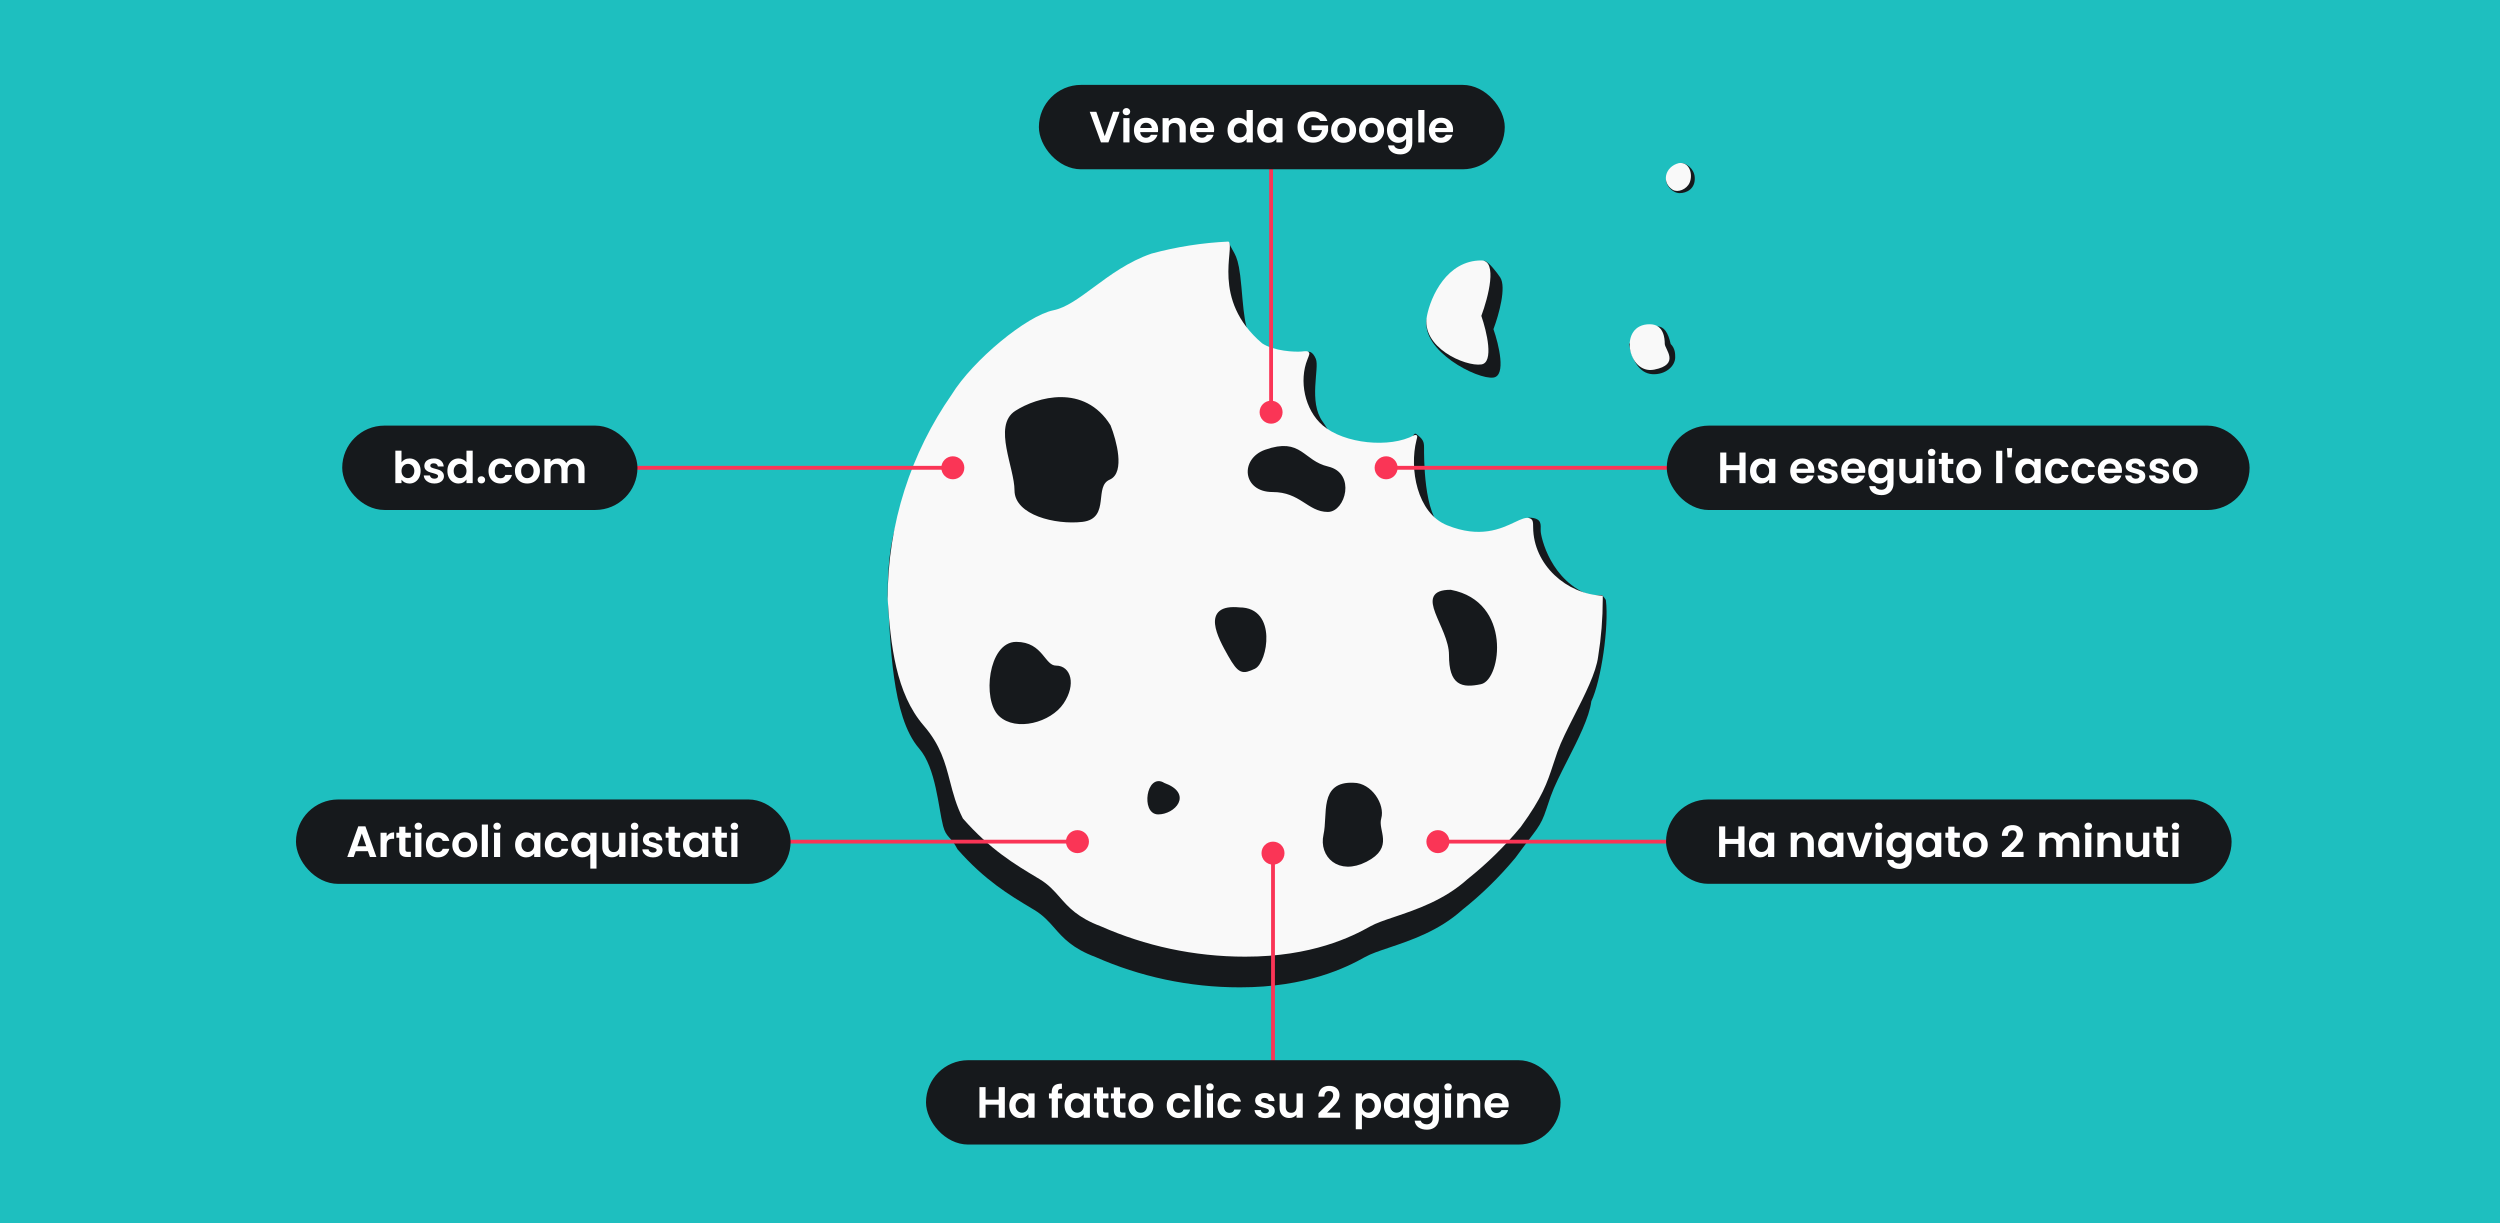 <svg width="1304" height="638" viewBox="0 0 1304 638" fill="none" xmlns="http://www.w3.org/2000/svg">
<rect width="1304" height="638" fill="#1EBFBF"/>
<path d="M597.087 155.856C609.977 152.371 623.421 150.232 637.258 149.6L640.715 126C643.917 133.6 645.919 131.6 647.52 149.6C649.121 167.6 649.521 176.8 657.927 181.6C664.651 185.44 647.354 178.4 637.865 174.4C639.386 183.211 643.717 193.244 654.725 202.602C660.807 206.717 672.089 207.243 675.449 206.876L681.942 183.6C682.743 183.2 684.744 183.36 686.345 187.2C688.346 192 682.342 209.599 689.947 219.999C696.031 228.319 701.593 245.577 703.614 253.166C713.112 255.195 723.632 254.848 731.265 251.802C732.569 242.401 735.897 224.159 738.779 226.399C742.381 229.199 742.782 230.399 742.782 233.599C742.782 236.799 742.381 269.199 752.788 275.599C761.114 280.719 761.861 293.004 761.194 298.506V300.314C772.823 302.3 780.829 298.517 786.462 295.854C788.179 287.102 792.894 269.679 798.018 269.999C804.422 270.399 803.621 273.599 803.621 276.799C803.621 279.999 808.822 303.433 830.037 310.716C831.769 310.66 833.915 310.338 835.642 310.399C836.042 310.799 837.643 312.635 837.643 313.199C839.244 326.799 835.234 354.798 830.037 365.801C829.003 374.114 823.103 385.714 817.574 396.583L817.574 396.583C814.058 403.496 810.692 410.114 808.825 415.401C807.994 417.752 807.288 419.9 806.616 421.941C803.401 431.71 801.787 431.851 790.456 447.4C782.172 457.399 772.863 466.52 762.69 474.6C750.601 485.529 735.863 490.483 724.667 494.246C719.456 495.997 715.013 497.491 711.962 499.209C702.355 504.618 681.542 515 646.719 515C619.944 515 594.486 509.362 571.47 499.209C559.341 494.674 554.563 489.242 550.008 484.063C547.047 480.696 544.18 477.437 539.45 474.6C539.218 474.461 538.986 474.322 538.753 474.183L538.09 473.786C526.446 466.816 513.671 459.169 499.448 443C495.985 436.218 493.535 437.071 491.917 430.84C489.431 421.271 488.217 400.573 479.411 390.398C464.87 373.598 464.532 334.716 463 310.716C463 271.163 471.725 259.572 492.75 229.402C503.834 211.402 531.992 188.202 545.854 185.402C552.444 184.071 559.192 179.089 566.909 173.39C575.424 167.103 585.119 159.944 597.087 155.856Z" fill="#16191C"/>
<path d="M640.84 126C627.005 126.633 613.563 128.774 600.674 132.262C588.707 136.355 579.013 143.522 570.499 149.816C562.783 155.521 556.036 160.508 549.446 161.841C535.586 164.644 507.431 187.869 496.349 205.888C475.326 236.091 463 272.806 463 312.401C464.532 336.427 467.271 361.654 481.81 378.472C490.616 388.658 493.03 397.962 495.515 407.542C497.134 413.779 498.782 420.133 502.245 426.923C516.467 443.109 529.24 450.764 540.883 457.742C541.338 458.014 541.791 458.286 542.242 458.557C546.972 461.396 549.839 464.659 552.8 468.029C557.354 473.214 562.132 478.652 574.26 483.192C597.273 493.356 622.728 499 649.5 499C684.319 499 705.13 488.607 714.735 483.192C717.786 481.472 722.229 479.977 727.439 478.223C738.633 474.456 753.37 469.497 765.457 458.557C775.629 450.467 784.937 441.338 793.22 431.328C804.55 415.761 806.965 408.413 810.179 398.634C810.85 396.59 811.557 394.44 812.387 392.086C814.254 386.793 817.62 380.169 821.136 373.248C826.664 362.367 832.564 350.755 833.597 342.433C835.178 332.656 836 322.625 836 312.401C836 311.837 835.997 311.273 835.992 310.71C817.131 310.043 799.809 294.585 799.691 275.066C799.675 272.447 799.666 271.031 797.98 270.356C796.024 269.574 793.468 270.783 790.027 272.411C782.906 275.781 771.992 280.945 754.756 273.96C739.028 267.586 735.087 244.47 738.81 229.678C738.936 229.177 739.051 228.72 739.148 228.312C739.639 226.243 737.547 227.046 737.547 227.046C724.981 233.88 701.079 231.496 689.922 221.888C680.461 213.742 677.467 198.542 681.987 187.388C682.775 185.443 683.298 184.154 682.718 183.864C682.275 182.983 680.973 183.125 679.027 183.338C675.668 183.705 664.387 183.179 658.305 179.059C631.49 156.235 644.297 129.406 640.84 126Z" fill="#F9F9F9"/>
<path d="M530.033 215.04C541.244 207.851 565.268 201.061 578.481 222.23C581.551 229.952 585.849 246.195 578.481 249.39C569.272 253.384 578.481 269.76 564.467 271.358C550.453 272.956 530.033 267.763 530.033 255.781C530.033 243.798 518.822 222.23 530.033 215.04Z" fill="#16191C"/>
<path d="M521.626 372.81C513.217 364.822 516.419 335.664 530.033 335.664C543.647 335.664 544.048 348.046 550.854 348.046C557.661 348.046 560.464 356.833 554.058 366.419C547.651 376.005 530.034 380.798 521.626 372.81Z" fill="#16191C"/>
<path d="M691.185 435.519C693.588 424.734 688.783 408.358 706 409.157C714.809 409.157 721.615 419.941 719.613 426.731C717.611 433.522 726.42 441.51 712.406 448.699C698.392 455.889 688.783 446.303 691.185 435.519Z" fill="#16191C"/>
<path d="M641.344 341.656C636.139 332.469 626.93 315.693 646.549 317.691C665.368 317.691 660.162 345.25 654.156 348.046C648.151 350.842 646.549 350.842 641.344 341.656Z" fill="#16191C"/>
<path d="M606.91 409.157C598.902 403.965 596.099 423.936 604.107 423.936C612.115 423.936 621.324 414.35 606.91 409.157Z" fill="#16191C"/>
<path d="M756.658 341.656C756.658 326.478 737.439 308.504 756.658 308.504C787.889 314.495 781.883 354.037 772.273 356.035C762.664 358.032 756.658 356.833 756.658 341.656Z" fill="#16191C"/>
<path d="M663.766 255.781C648.951 255.781 647.75 239.804 660.162 235.411C678.652 228.866 678.981 241.002 692.594 244.198C706.208 247.393 700.81 266.166 692.594 266.166C682.585 266.166 678.581 255.781 663.766 255.781Z" fill="#16191C"/>
<path d="M530.033 215.04C541.244 207.851 565.268 201.061 578.481 222.23C581.551 229.952 585.849 246.195 578.481 249.39C569.272 253.384 578.481 269.76 564.467 271.358C550.453 272.956 530.033 267.763 530.033 255.781C530.033 243.798 518.822 222.23 530.033 215.04Z" stroke="#16191C" stroke-width="1.731" stroke-linecap="round"/>
<path d="M521.626 372.81C513.217 364.822 516.419 335.664 530.033 335.664C543.647 335.664 544.048 348.046 550.854 348.046C557.661 348.046 560.464 356.833 554.058 366.419C547.651 376.005 530.034 380.798 521.626 372.81Z" stroke="#16191C" stroke-width="1.731" stroke-linecap="round"/>
<path d="M691.185 435.519C693.588 424.734 688.783 408.358 706 409.157C714.809 409.157 721.615 419.941 719.613 426.731C717.611 433.522 726.42 441.51 712.406 448.699C698.392 455.889 688.783 446.303 691.185 435.519Z" stroke="#16191C" stroke-width="1.731" stroke-linecap="round"/>
<path d="M641.344 341.656C636.139 332.469 626.93 315.693 646.549 317.691C665.368 317.691 660.162 345.25 654.156 348.046C648.151 350.842 646.549 350.842 641.344 341.656Z" stroke="#16191C" stroke-width="1.731" stroke-linecap="round"/>
<path d="M606.91 409.157C598.902 403.965 596.099 423.936 604.107 423.936C612.115 423.936 621.324 414.35 606.91 409.157Z" stroke="#16191C" stroke-width="1.731" stroke-linecap="round"/>
<path d="M756.658 341.656C756.658 326.478 737.439 308.504 756.658 308.504C787.889 314.495 781.883 354.037 772.273 356.035C762.664 358.032 756.658 356.833 756.658 341.656Z" stroke="#16191C" stroke-width="1.731" stroke-linecap="round"/>
<path d="M663.766 255.781C648.951 255.781 647.75 239.804 660.162 235.411C678.652 228.866 678.981 241.002 692.594 244.198C706.208 247.393 700.81 266.166 692.594 266.166C682.585 266.166 678.581 255.781 663.766 255.781Z" stroke="#16191C" stroke-width="1.731" stroke-linecap="round"/>
<path d="M778.984 196.933C770.576 198.135 741.039 182.888 744.242 166.466C745.953 157.693 758.891 147.569 772.465 143.742L774.315 135.916C776.858 137.006 780.714 142.05 782.419 144.57C782.451 144.616 782.482 144.663 782.513 144.711C785.784 149.757 781.909 163.895 778.984 171.699C781.787 179.71 785.71 195.972 778.984 196.933Z" fill="#16191C"/>
<path d="M861.76 195.164C854.82 194.701 851.118 187.295 849.73 179.426C852.815 176.186 860.094 169.798 864.536 170.169C868.031 170.46 870.088 173.409 871.433 179.426C873.789 181.741 873.789 184.654 873.789 186.369C873.789 190.998 868.7 195.627 861.76 195.164Z" fill="#16191C"/>
<path d="M876.102 100.738C872.401 100.738 868.237 96.572 869.162 92.406L877.028 85C879.187 85.154 883.598 87.592 883.968 92.406C884.431 98.423 879.804 100.738 876.102 100.738Z" fill="#16191C"/>
<path d="M744.3 164.777C746.261 154.667 754.686 135.842 772.661 135.842C781.289 135.842 776.256 155.132 772.661 164.777C775.457 172.814 779.372 189.13 772.661 190.094C764.273 191.3 741.105 181.253 744.3 164.777Z" fill="#F9F9F9"/>
<path d="M862.796 192.805C848.948 195.515 843.871 169.12 860.488 169.12C867.874 169.12 868.336 176.551 868.336 179.337C868.336 182.123 876.644 190.094 862.796 192.805Z" fill="#F9F9F9"/>
<path d="M872.49 98.996C866.489 95.281 868.336 86.921 875.721 85.064C881.145 84.284 883.213 90.831 881.304 95.281C879.802 98.783 875.133 100.632 872.49 98.996Z" fill="#F9F9F9"/>
<path d="M664 581V449" stroke="#FA3556" stroke-width="2" stroke-linecap="round"/>
<circle cx="664" cy="445" r="6" fill="#FA3556"/>
<path d="M360.855 439L558 439" stroke="#FA3556" stroke-width="2" stroke-linecap="round"/>
<circle cx="562" cy="439" r="6" transform="rotate(90 562 439)" fill="#FA3556"/>
<path d="M297.063 244L493 244" stroke="#FA3556" stroke-width="2" stroke-linecap="round"/>
<circle cx="497" cy="244" r="6" transform="rotate(90 497 244)" fill="#FA3556"/>
<path d="M958.881 244L727 244" stroke="#FA3556" stroke-width="2" stroke-linecap="round"/>
<circle cx="6" cy="6" r="6" transform="matrix(4.37114e-08 1 1 -4.37114e-08 717 238)" fill="#FA3556"/>
<path d="M903.5 439L754 439" stroke="#FA3556" stroke-width="2" stroke-linecap="round"/>
<circle cx="6" cy="6" r="6" transform="matrix(4.37114e-08 1 1 -4.37114e-08 744 433)" fill="#FA3556"/>
<path d="M663 215V83" stroke="#FA3556" stroke-width="2" stroke-linecap="round"/>
<circle cx="663" cy="215" r="6" fill="#FA3556"/>
<rect x="541.884" y="44.275" width="243" height="44.029" rx="22.015" fill="#16191C"/>
<path d="M584.005 58.325L578.149 74.29H574.261L568.406 58.325H571.837L576.228 71.019L580.597 58.325H584.005ZM587.549 60.109C586.984 60.109 586.512 59.934 586.131 59.583C585.765 59.217 585.582 58.767 585.582 58.233C585.582 57.7 585.765 57.257 586.131 56.907C586.512 56.541 586.984 56.358 587.549 56.358C588.113 56.358 588.578 56.541 588.944 56.907C589.325 57.257 589.516 57.7 589.516 58.233C589.516 58.767 589.325 59.217 588.944 59.583C588.578 59.934 588.113 60.109 587.549 60.109ZM589.127 61.618V74.29H585.925V61.618H589.127ZM604.07 67.68C604.07 68.137 604.039 68.549 603.978 68.915H594.715C594.791 69.83 595.111 70.546 595.676 71.065C596.24 71.583 596.934 71.842 597.757 71.842C598.946 71.842 599.793 71.332 600.296 70.31H603.75C603.384 71.53 602.682 72.536 601.645 73.329C600.608 74.107 599.335 74.496 597.826 74.496C596.606 74.496 595.508 74.229 594.532 73.695C593.571 73.146 592.817 72.376 592.268 71.385C591.734 70.394 591.467 69.25 591.467 67.954C591.467 66.643 591.734 65.492 592.268 64.5C592.801 63.509 593.549 62.747 594.509 62.213C595.47 61.679 596.575 61.413 597.826 61.413C599.03 61.413 600.105 61.672 601.051 62.19C602.011 62.709 602.751 63.448 603.269 64.409C603.803 65.354 604.07 66.445 604.07 67.68ZM600.753 66.765C600.738 65.941 600.441 65.286 599.861 64.798C599.282 64.294 598.573 64.043 597.734 64.043C596.941 64.043 596.27 64.287 595.721 64.775C595.188 65.248 594.86 65.911 594.738 66.765H600.753ZM613.429 61.435C614.939 61.435 616.158 61.916 617.089 62.876C618.019 63.822 618.484 65.148 618.484 66.856V74.29H615.282V67.291C615.282 66.284 615.03 65.514 614.527 64.981C614.024 64.432 613.337 64.157 612.468 64.157C611.584 64.157 610.883 64.432 610.364 64.981C609.861 65.514 609.609 66.284 609.609 67.291V74.29H606.407V61.618H609.609V63.197C610.036 62.648 610.578 62.221 611.233 61.916C611.904 61.596 612.636 61.435 613.429 61.435ZM633.308 67.68C633.308 68.137 633.278 68.549 633.217 68.915H623.953C624.03 69.83 624.35 70.546 624.914 71.065C625.478 71.583 626.172 71.842 626.995 71.842C628.185 71.842 629.031 71.332 629.534 70.31H632.988C632.622 71.53 631.921 72.536 630.884 73.329C629.847 74.107 628.574 74.496 627.064 74.496C625.844 74.496 624.746 74.229 623.77 73.695C622.81 73.146 622.055 72.376 621.506 71.385C620.972 70.394 620.705 69.25 620.705 67.954C620.705 66.643 620.972 65.492 621.506 64.5C622.04 63.509 622.787 62.747 623.747 62.213C624.708 61.679 625.814 61.413 627.064 61.413C628.269 61.413 629.344 61.672 630.289 62.19C631.25 62.709 631.989 63.448 632.508 64.409C633.041 65.354 633.308 66.445 633.308 67.68ZM629.992 66.765C629.976 65.941 629.679 65.286 629.1 64.798C628.52 64.294 627.811 64.043 626.973 64.043C626.18 64.043 625.509 64.287 624.96 64.775C624.426 65.248 624.098 65.911 623.976 66.765H629.992ZM640.272 67.908C640.272 66.627 640.524 65.492 641.027 64.5C641.545 63.509 642.247 62.747 643.131 62.213C644.016 61.679 644.999 61.413 646.082 61.413C646.905 61.413 647.69 61.596 648.438 61.962C649.185 62.312 649.779 62.785 650.222 63.38V57.364H653.47V74.29H650.222V72.414C649.825 73.039 649.269 73.543 648.552 73.924C647.835 74.305 647.004 74.496 646.059 74.496C644.991 74.496 644.016 74.221 643.131 73.672C642.247 73.123 641.545 72.353 641.027 71.362C640.524 70.356 640.272 69.204 640.272 67.908ZM650.245 67.954C650.245 67.177 650.092 66.513 649.787 65.964C649.482 65.4 649.07 64.973 648.552 64.683C648.034 64.378 647.477 64.226 646.882 64.226C646.288 64.226 645.739 64.371 645.235 64.66C644.732 64.95 644.321 65.377 644 65.941C643.695 66.49 643.543 67.146 643.543 67.908C643.543 68.671 643.695 69.342 644 69.921C644.321 70.485 644.732 70.92 645.235 71.225C645.754 71.53 646.303 71.682 646.882 71.682C647.477 71.682 648.034 71.537 648.552 71.248C649.07 70.943 649.482 70.516 649.787 69.967C650.092 69.403 650.245 68.732 650.245 67.954ZM655.774 67.908C655.774 66.627 656.025 65.492 656.528 64.5C657.047 63.509 657.741 62.747 658.61 62.213C659.494 61.679 660.478 61.413 661.56 61.413C662.506 61.413 663.329 61.603 664.031 61.984C664.747 62.366 665.319 62.846 665.746 63.425V61.618H668.971V74.29H665.746V72.437C665.334 73.032 664.762 73.527 664.031 73.924C663.314 74.305 662.483 74.496 661.537 74.496C660.47 74.496 659.494 74.221 658.61 73.672C657.741 73.123 657.047 72.353 656.528 71.362C656.025 70.356 655.774 69.204 655.774 67.908ZM665.746 67.954C665.746 67.177 665.594 66.513 665.289 65.964C664.984 65.4 664.572 64.973 664.053 64.683C663.535 64.378 662.978 64.226 662.384 64.226C661.789 64.226 661.24 64.371 660.737 64.66C660.234 64.95 659.822 65.377 659.502 65.941C659.197 66.49 659.044 67.146 659.044 67.908C659.044 68.671 659.197 69.342 659.502 69.921C659.822 70.485 660.234 70.92 660.737 71.225C661.255 71.53 661.804 71.682 662.384 71.682C662.978 71.682 663.535 71.537 664.053 71.248C664.572 70.943 664.984 70.516 665.289 69.967C665.594 69.403 665.746 68.732 665.746 67.954ZM688.665 63.128C688.299 62.457 687.795 61.946 687.155 61.596C686.515 61.245 685.767 61.069 684.913 61.069C683.968 61.069 683.129 61.283 682.398 61.71C681.666 62.137 681.094 62.747 680.682 63.54C680.27 64.333 680.065 65.248 680.065 66.284C680.065 67.352 680.27 68.282 680.682 69.075C681.109 69.868 681.696 70.478 682.443 70.905C683.19 71.332 684.06 71.545 685.051 71.545C686.271 71.545 687.269 71.225 688.047 70.585C688.825 69.929 689.335 69.022 689.579 67.863H684.09V65.415H692.736V68.206C692.522 69.319 692.065 70.348 691.364 71.293C690.662 72.239 689.755 73.001 688.642 73.581C687.544 74.145 686.309 74.427 684.936 74.427C683.396 74.427 682.001 74.084 680.751 73.398C679.516 72.696 678.54 71.728 677.823 70.493C677.122 69.258 676.771 67.855 676.771 66.284C676.771 64.714 677.122 63.311 677.823 62.076C678.54 60.825 679.516 59.857 680.751 59.171C682.001 58.47 683.389 58.119 684.913 58.119C686.713 58.119 688.276 58.561 689.602 59.446C690.929 60.315 691.844 61.542 692.347 63.128H688.665ZM700.732 74.496C699.512 74.496 698.414 74.229 697.438 73.695C696.462 73.146 695.692 72.376 695.128 71.385C694.579 70.394 694.304 69.25 694.304 67.954C694.304 66.658 694.587 65.514 695.151 64.523C695.73 63.532 696.515 62.77 697.507 62.236C698.498 61.687 699.603 61.413 700.823 61.413C702.043 61.413 703.148 61.687 704.14 62.236C705.131 62.77 705.908 63.532 706.473 64.523C707.052 65.514 707.342 66.658 707.342 67.954C707.342 69.25 707.044 70.394 706.45 71.385C705.87 72.376 705.077 73.146 704.071 73.695C703.08 74.229 701.967 74.496 700.732 74.496ZM700.732 71.705C701.311 71.705 701.852 71.568 702.356 71.293C702.874 71.004 703.286 70.577 703.591 70.013C703.896 69.448 704.048 68.762 704.048 67.954C704.048 66.749 703.728 65.827 703.087 65.187C702.462 64.531 701.692 64.203 700.777 64.203C699.862 64.203 699.092 64.531 698.467 65.187C697.857 65.827 697.552 66.749 697.552 67.954C697.552 69.159 697.85 70.089 698.444 70.745C699.054 71.385 699.817 71.705 700.732 71.705ZM715.317 74.496C714.097 74.496 713 74.229 712.024 73.695C711.048 73.146 710.278 72.376 709.713 71.385C709.165 70.394 708.89 69.25 708.89 67.954C708.89 66.658 709.172 65.514 709.736 64.523C710.316 63.532 711.101 62.77 712.092 62.236C713.083 61.687 714.189 61.413 715.409 61.413C716.629 61.413 717.734 61.687 718.725 62.236C719.716 62.77 720.494 63.532 721.058 64.523C721.638 65.514 721.927 66.658 721.927 67.954C721.927 69.25 721.63 70.394 721.035 71.385C720.456 72.376 719.663 73.146 718.657 73.695C717.665 74.229 716.552 74.496 715.317 74.496ZM715.317 71.705C715.897 71.705 716.438 71.568 716.941 71.293C717.46 71.004 717.871 70.577 718.176 70.013C718.481 69.448 718.634 68.762 718.634 67.954C718.634 66.749 718.314 65.827 717.673 65.187C717.048 64.531 716.278 64.203 715.363 64.203C714.448 64.203 713.678 64.531 713.053 65.187C712.443 65.827 712.138 66.749 712.138 67.954C712.138 69.159 712.435 70.089 713.03 70.745C713.64 71.385 714.402 71.705 715.317 71.705ZM729.24 61.413C730.185 61.413 731.016 61.603 731.733 61.984C732.449 62.35 733.014 62.831 733.425 63.425V61.618H736.65V74.381C736.65 75.555 736.414 76.6 735.941 77.515C735.469 78.445 734.76 79.177 733.814 79.711C732.869 80.26 731.725 80.534 730.383 80.534C728.584 80.534 727.105 80.115 725.946 79.276C724.802 78.437 724.154 77.294 724.002 75.845H727.181C727.349 76.425 727.707 76.882 728.256 77.218C728.82 77.568 729.499 77.743 730.292 77.743C731.222 77.743 731.977 77.461 732.556 76.897C733.136 76.348 733.425 75.51 733.425 74.381V72.414C733.014 73.009 732.442 73.504 731.71 73.901C730.993 74.297 730.17 74.496 729.24 74.496C728.172 74.496 727.196 74.221 726.312 73.672C725.428 73.123 724.726 72.353 724.208 71.362C723.704 70.356 723.453 69.204 723.453 67.908C723.453 66.627 723.704 65.492 724.208 64.5C724.726 63.509 725.42 62.747 726.289 62.213C727.173 61.679 728.157 61.413 729.24 61.413ZM733.425 67.954C733.425 67.177 733.273 66.513 732.968 65.964C732.663 65.4 732.251 64.973 731.733 64.683C731.214 64.378 730.658 64.226 730.063 64.226C729.468 64.226 728.919 64.371 728.416 64.66C727.913 64.95 727.501 65.377 727.181 65.941C726.876 66.49 726.724 67.146 726.724 67.908C726.724 68.671 726.876 69.342 727.181 69.921C727.501 70.485 727.913 70.92 728.416 71.225C728.935 71.53 729.484 71.682 730.063 71.682C730.658 71.682 731.214 71.537 731.733 71.248C732.251 70.943 732.663 70.516 732.968 69.967C733.273 69.403 733.425 68.732 733.425 67.954ZM742.98 57.364V74.29H739.778V57.364H742.98ZM757.923 67.68C757.923 68.137 757.892 68.549 757.831 68.915H748.568C748.644 69.83 748.965 70.546 749.529 71.065C750.093 71.583 750.787 71.842 751.61 71.842C752.799 71.842 753.646 71.332 754.149 70.31H757.603C757.237 71.53 756.535 72.536 755.498 73.329C754.462 74.107 753.188 74.496 751.679 74.496C750.459 74.496 749.361 74.229 748.385 73.695C747.424 73.146 746.67 72.376 746.121 71.385C745.587 70.394 745.32 69.25 745.32 67.954C745.32 66.643 745.587 65.492 746.121 64.5C746.654 63.509 747.402 62.747 748.362 62.213C749.323 61.679 750.428 61.413 751.679 61.413C752.883 61.413 753.958 61.672 754.904 62.19C755.864 62.709 756.604 63.448 757.122 64.409C757.656 65.354 757.923 66.445 757.923 67.68ZM754.606 66.765C754.591 65.941 754.294 65.286 753.714 64.798C753.135 64.294 752.426 64.043 751.587 64.043C750.794 64.043 750.123 64.287 749.574 64.775C749.041 65.248 748.713 65.911 748.591 66.765H754.606Z" fill="white"/>
<rect x="154.384" y="417" width="258" height="44.029" rx="22.015" fill="#16191C"/>
<path d="M191.903 443.973H185.545L184.493 447.015H181.131L186.872 431.027H190.6L196.341 447.015H192.956L191.903 443.973ZM191.034 441.411L188.724 434.732L186.414 441.411H191.034ZM201.689 436.31C202.1 435.639 202.634 435.113 203.29 434.732C203.961 434.351 204.723 434.16 205.577 434.16V437.523H204.731C203.724 437.523 202.962 437.759 202.444 438.232C201.94 438.704 201.689 439.528 201.689 440.702V447.015H198.487V434.343H201.689V436.31ZM211.462 436.974V443.103C211.462 443.53 211.561 443.843 211.759 444.041C211.973 444.224 212.324 444.316 212.812 444.316H214.298V447.015H212.286C209.587 447.015 208.237 445.703 208.237 443.081V436.974H206.728V434.343H208.237V431.21H211.462V434.343H214.298V436.974H211.462ZM218.225 432.834C217.661 432.834 217.189 432.658 216.807 432.308C216.441 431.942 216.258 431.492 216.258 430.958C216.258 430.424 216.441 429.982 216.807 429.632C217.189 429.266 217.661 429.083 218.225 429.083C218.79 429.083 219.255 429.266 219.621 429.632C220.002 429.982 220.192 430.424 220.192 430.958C220.192 431.492 220.002 431.942 219.621 432.308C219.255 432.658 218.79 432.834 218.225 432.834ZM219.804 434.343V447.015H216.601V434.343H219.804ZM222.144 440.679C222.144 439.368 222.411 438.224 222.944 437.248C223.478 436.257 224.218 435.495 225.163 434.961C226.108 434.412 227.191 434.137 228.411 434.137C229.982 434.137 231.278 434.534 232.299 435.327C233.336 436.104 234.03 437.202 234.381 438.62H230.927C230.744 438.072 230.431 437.645 229.989 437.34C229.562 437.019 229.029 436.859 228.388 436.859C227.473 436.859 226.749 437.195 226.215 437.866C225.682 438.521 225.415 439.459 225.415 440.679C225.415 441.884 225.682 442.821 226.215 443.492C226.749 444.148 227.473 444.476 228.388 444.476C229.684 444.476 230.53 443.896 230.927 442.737H234.381C234.03 444.11 233.336 445.2 232.299 446.008C231.262 446.816 229.966 447.221 228.411 447.221C227.191 447.221 226.108 446.954 225.163 446.42C224.218 445.871 223.478 445.109 222.944 444.133C222.411 443.142 222.144 441.99 222.144 440.679ZM242.353 447.221C241.133 447.221 240.035 446.954 239.06 446.42C238.084 445.871 237.314 445.101 236.749 444.11C236.2 443.119 235.926 441.975 235.926 440.679C235.926 439.383 236.208 438.239 236.772 437.248C237.352 436.257 238.137 435.495 239.128 434.961C240.119 434.412 241.225 434.137 242.445 434.137C243.665 434.137 244.77 434.412 245.761 434.961C246.752 435.495 247.53 436.257 248.094 437.248C248.674 438.239 248.963 439.383 248.963 440.679C248.963 441.975 248.666 443.119 248.071 444.11C247.492 445.101 246.699 445.871 245.693 446.42C244.701 446.954 243.588 447.221 242.353 447.221ZM242.353 444.43C242.933 444.43 243.474 444.293 243.977 444.018C244.496 443.729 244.907 443.302 245.212 442.737C245.517 442.173 245.67 441.487 245.67 440.679C245.67 439.474 245.349 438.552 244.709 437.911C244.084 437.256 243.314 436.928 242.399 436.928C241.484 436.928 240.714 437.256 240.089 437.911C239.479 438.552 239.174 439.474 239.174 440.679C239.174 441.884 239.471 442.814 240.066 443.469C240.676 444.11 241.438 444.43 242.353 444.43ZM254.514 430.089V447.015H251.312V430.089H254.514ZM259.302 432.834C258.738 432.834 258.265 432.658 257.884 432.308C257.518 431.942 257.335 431.492 257.335 430.958C257.335 430.424 257.518 429.982 257.884 429.632C258.265 429.266 258.738 429.083 259.302 429.083C259.866 429.083 260.331 429.266 260.697 429.632C261.078 429.982 261.269 430.424 261.269 430.958C261.269 431.492 261.078 431.942 260.697 432.308C260.331 432.658 259.866 432.834 259.302 432.834ZM260.88 434.343V447.015H257.678V434.343H260.88ZM268.671 440.633C268.671 439.352 268.922 438.216 269.425 437.225C269.944 436.234 270.638 435.472 271.507 434.938C272.391 434.404 273.375 434.137 274.457 434.137C275.403 434.137 276.226 434.328 276.928 434.709C277.644 435.09 278.216 435.571 278.643 436.15V434.343H281.868V447.015H278.643V445.162C278.231 445.757 277.66 446.252 276.928 446.649C276.211 447.03 275.38 447.221 274.434 447.221C273.367 447.221 272.391 446.946 271.507 446.397C270.638 445.848 269.944 445.078 269.425 444.087C268.922 443.081 268.671 441.929 268.671 440.633ZM278.643 440.679C278.643 439.901 278.491 439.238 278.186 438.689C277.881 438.125 277.469 437.698 276.95 437.408C276.432 437.103 275.875 436.951 275.281 436.951C274.686 436.951 274.137 437.096 273.634 437.385C273.131 437.675 272.719 438.102 272.399 438.666C272.094 439.215 271.941 439.871 271.941 440.633C271.941 441.396 272.094 442.067 272.399 442.646C272.719 443.21 273.131 443.645 273.634 443.95C274.152 444.255 274.701 444.407 275.281 444.407C275.875 444.407 276.432 444.262 276.95 443.973C277.469 443.668 277.881 443.241 278.186 442.692C278.491 442.128 278.643 441.457 278.643 440.679ZM284.172 440.679C284.172 439.368 284.439 438.224 284.973 437.248C285.506 436.257 286.246 435.495 287.191 434.961C288.137 434.412 289.219 434.137 290.439 434.137C292.01 434.137 293.306 434.534 294.327 435.327C295.364 436.104 296.058 437.202 296.409 438.62H292.955C292.772 438.072 292.46 437.645 292.017 437.34C291.59 437.019 291.057 436.859 290.416 436.859C289.501 436.859 288.777 437.195 288.243 437.866C287.71 438.521 287.443 439.459 287.443 440.679C287.443 441.884 287.71 442.821 288.243 443.492C288.777 444.148 289.501 444.476 290.416 444.476C291.712 444.476 292.559 443.896 292.955 442.737H296.409C296.058 444.11 295.364 445.2 294.327 446.008C293.291 446.816 291.994 447.221 290.439 447.221C289.219 447.221 288.137 446.954 287.191 446.42C286.246 445.871 285.506 445.109 284.973 444.133C284.439 443.142 284.172 441.99 284.172 440.679ZM297.931 440.656C297.931 439.39 298.191 438.27 298.709 437.294C299.243 436.303 299.959 435.533 300.859 434.984C301.759 434.435 302.75 434.16 303.832 434.16C304.732 434.16 305.525 434.336 306.211 434.686C306.913 435.022 307.477 435.456 307.904 435.99V434.343H311.129V453.053H307.904V445.276C307.477 445.825 306.905 446.283 306.188 446.649C305.472 447.015 304.663 447.198 303.764 447.198C302.696 447.198 301.713 446.923 300.813 446.374C299.929 445.81 299.227 445.032 298.709 444.041C298.191 443.05 297.931 441.922 297.931 440.656ZM307.904 440.679C307.904 439.901 307.744 439.23 307.423 438.666C307.103 438.102 306.684 437.675 306.165 437.385C305.662 437.096 305.121 436.951 304.541 436.951C303.977 436.951 303.436 437.096 302.918 437.385C302.414 437.675 302.003 438.102 301.682 438.666C301.362 439.215 301.202 439.878 301.202 440.656C301.202 441.434 301.362 442.112 301.682 442.692C302.003 443.256 302.414 443.683 302.918 443.973C303.436 444.262 303.977 444.407 304.541 444.407C305.121 444.407 305.662 444.262 306.165 443.973C306.684 443.683 307.103 443.256 307.423 442.692C307.744 442.128 307.904 441.457 307.904 440.679ZM326.218 434.343V447.015H322.993V445.414C322.582 445.963 322.04 446.397 321.37 446.717C320.714 447.022 319.997 447.175 319.22 447.175C318.228 447.175 317.352 446.969 316.589 446.557C315.827 446.13 315.224 445.513 314.782 444.705C314.355 443.881 314.142 442.905 314.142 441.777V434.343H317.344V441.319C317.344 442.326 317.596 443.103 318.099 443.652C318.602 444.186 319.288 444.453 320.157 444.453C321.042 444.453 321.735 444.186 322.239 443.652C322.742 443.103 322.993 442.326 322.993 441.319V434.343H326.218ZM331.002 432.834C330.438 432.834 329.965 432.658 329.584 432.308C329.218 431.942 329.035 431.492 329.035 430.958C329.035 430.424 329.218 429.982 329.584 429.632C329.965 429.266 330.438 429.083 331.002 429.083C331.566 429.083 332.031 429.266 332.397 429.632C332.778 429.982 332.969 430.424 332.969 430.958C332.969 431.492 332.778 431.942 332.397 432.308C332.031 432.658 331.566 432.834 331.002 432.834ZM332.58 434.343V447.015H329.378V434.343H332.58ZM340.593 447.221C339.556 447.221 338.626 447.038 337.802 446.672C336.979 446.29 336.323 445.78 335.835 445.139C335.363 444.499 335.103 443.79 335.058 443.012H338.283C338.344 443.5 338.58 443.904 338.992 444.224C339.419 444.544 339.945 444.705 340.57 444.705C341.18 444.705 341.653 444.583 341.988 444.339C342.339 444.095 342.514 443.782 342.514 443.401C342.514 442.989 342.301 442.684 341.874 442.486C341.462 442.272 340.799 442.044 339.884 441.8C338.938 441.571 338.161 441.335 337.551 441.091C336.956 440.847 336.438 440.473 335.995 439.97C335.568 439.467 335.355 438.788 335.355 437.934C335.355 437.233 335.553 436.592 335.95 436.013C336.361 435.434 336.941 434.976 337.688 434.641C338.45 434.305 339.342 434.137 340.364 434.137C341.874 434.137 343.078 434.519 343.978 435.281C344.878 436.028 345.373 437.042 345.465 438.323H342.4C342.354 437.82 342.14 437.423 341.759 437.134C341.393 436.829 340.898 436.676 340.273 436.676C339.693 436.676 339.243 436.783 338.923 436.997C338.618 437.21 338.466 437.507 338.466 437.889C338.466 438.315 338.679 438.643 339.106 438.872C339.533 439.086 340.196 439.307 341.096 439.535C342.011 439.764 342.766 440 343.36 440.244C343.955 440.488 344.466 440.87 344.893 441.388C345.335 441.891 345.564 442.562 345.579 443.401C345.579 444.133 345.373 444.788 344.961 445.368C344.565 445.947 343.986 446.405 343.223 446.74C342.476 447.06 341.599 447.221 340.593 447.221ZM351.936 436.974V443.103C351.936 443.53 352.035 443.843 352.233 444.041C352.447 444.224 352.797 444.316 353.285 444.316H354.772V447.015H352.759C350.06 447.015 348.711 445.703 348.711 443.081V436.974H347.201V434.343H348.711V431.21H351.936V434.343H354.772V436.974H351.936ZM356.252 440.633C356.252 439.352 356.503 438.216 357.006 437.225C357.525 436.234 358.219 435.472 359.088 434.938C359.972 434.404 360.956 434.137 362.038 434.137C362.984 434.137 363.807 434.328 364.509 434.709C365.225 435.09 365.797 435.571 366.224 436.15V434.343H369.449V447.015H366.224V445.162C365.812 445.757 365.24 446.252 364.509 446.649C363.792 447.03 362.961 447.221 362.015 447.221C360.948 447.221 359.972 446.946 359.088 446.397C358.219 445.848 357.525 445.078 357.006 444.087C356.503 443.081 356.252 441.929 356.252 440.633ZM366.224 440.679C366.224 439.901 366.072 439.238 365.767 438.689C365.462 438.125 365.05 437.698 364.531 437.408C364.013 437.103 363.456 436.951 362.862 436.951C362.267 436.951 361.718 437.096 361.215 437.385C360.712 437.675 360.3 438.102 359.98 438.666C359.675 439.215 359.522 439.871 359.522 440.633C359.522 441.396 359.675 442.067 359.98 442.646C360.3 443.21 360.712 443.645 361.215 443.95C361.733 444.255 362.282 444.407 362.862 444.407C363.456 444.407 364.013 444.262 364.531 443.973C365.05 443.668 365.462 443.241 365.767 442.692C366.072 442.128 366.224 441.457 366.224 440.679ZM376.305 436.974V443.103C376.305 443.53 376.404 443.843 376.602 444.041C376.816 444.224 377.166 444.316 377.654 444.316H379.141V447.015H377.128C374.429 447.015 373.08 445.703 373.08 443.081V436.974H371.57V434.343H373.08V431.21H376.305V434.343H379.141V436.974H376.305ZM383.068 432.834C382.504 432.834 382.031 432.658 381.65 432.308C381.284 431.942 381.101 431.492 381.101 430.958C381.101 430.424 381.284 429.982 381.65 429.632C382.031 429.266 382.504 429.083 383.068 429.083C383.632 429.083 384.097 429.266 384.463 429.632C384.844 429.982 385.035 430.424 385.035 430.958C385.035 431.492 384.844 431.942 384.463 432.308C384.097 432.658 383.632 432.834 383.068 432.834ZM384.646 434.343V447.015H381.444V434.343H384.646Z" fill="white"/>
<rect x="869.384" y="222" width="304" height="44.029" rx="22.015" fill="#16191C"/>
<path d="M910.496 236.05V252.015H907.294V245.222H900.455V252.015H897.253V236.05H900.455V242.614H907.294V236.05H910.496ZM912.824 245.633C912.824 244.352 913.076 243.216 913.579 242.225C914.098 241.234 914.791 240.472 915.66 239.938C916.545 239.404 917.528 239.137 918.611 239.137C919.556 239.137 920.38 239.328 921.081 239.709C921.798 240.09 922.37 240.571 922.797 241.15V239.343H926.022V252.015H922.797V250.162C922.385 250.757 921.813 251.252 921.081 251.649C920.365 252.03 919.534 252.221 918.588 252.221C917.521 252.221 916.545 251.946 915.66 251.397C914.791 250.848 914.098 250.078 913.579 249.087C913.076 248.081 912.824 246.929 912.824 245.633ZM922.797 245.679C922.797 244.901 922.644 244.238 922.339 243.689C922.034 243.125 921.623 242.698 921.104 242.408C920.586 242.103 920.029 241.951 919.434 241.951C918.84 241.951 918.291 242.096 917.788 242.385C917.284 242.675 916.873 243.102 916.552 243.666C916.248 244.215 916.095 244.871 916.095 245.633C916.095 246.396 916.248 247.067 916.552 247.646C916.873 248.21 917.284 248.645 917.788 248.95C918.306 249.255 918.855 249.407 919.434 249.407C920.029 249.407 920.586 249.262 921.104 248.973C921.623 248.668 922.034 248.241 922.339 247.692C922.644 247.128 922.797 246.457 922.797 245.679ZM946.379 245.405C946.379 245.862 946.348 246.274 946.287 246.64H937.024C937.1 247.555 937.42 248.271 937.984 248.79C938.549 249.308 939.242 249.567 940.066 249.567C941.255 249.567 942.101 249.056 942.605 248.035H946.058C945.692 249.255 944.991 250.261 943.954 251.054C942.917 251.832 941.644 252.221 940.134 252.221C938.914 252.221 937.817 251.954 936.841 251.42C935.88 250.871 935.125 250.101 934.576 249.11C934.043 248.119 933.776 246.975 933.776 245.679C933.776 244.368 934.043 243.216 934.576 242.225C935.11 241.234 935.857 240.472 936.818 239.938C937.778 239.404 938.884 239.137 940.134 239.137C941.339 239.137 942.414 239.397 943.359 239.915C944.32 240.434 945.06 241.173 945.578 242.134C946.112 243.079 946.379 244.169 946.379 245.405ZM943.062 244.49C943.047 243.666 942.749 243.011 942.17 242.523C941.591 242.019 940.882 241.768 940.043 241.768C939.25 241.768 938.579 242.012 938.03 242.5C937.496 242.972 937.169 243.636 937.047 244.49H943.062ZM953.565 252.221C952.528 252.221 951.598 252.038 950.774 251.672C949.951 251.29 949.295 250.78 948.807 250.139C948.335 249.499 948.075 248.79 948.03 248.012H951.255C951.316 248.5 951.552 248.904 951.964 249.224C952.391 249.544 952.917 249.705 953.542 249.705C954.152 249.705 954.625 249.583 954.96 249.339C955.311 249.095 955.486 248.782 955.486 248.401C955.486 247.989 955.273 247.684 954.846 247.486C954.434 247.272 953.771 247.044 952.856 246.8C951.91 246.571 951.133 246.335 950.523 246.091C949.928 245.847 949.41 245.473 948.967 244.97C948.54 244.467 948.327 243.788 948.327 242.934C948.327 242.233 948.525 241.592 948.922 241.013C949.333 240.434 949.913 239.976 950.66 239.641C951.422 239.305 952.314 239.137 953.336 239.137C954.846 239.137 956.05 239.519 956.95 240.281C957.85 241.028 958.345 242.042 958.437 243.323H955.372C955.326 242.82 955.112 242.423 954.731 242.134C954.365 241.829 953.87 241.676 953.245 241.676C952.665 241.676 952.215 241.783 951.895 241.997C951.59 242.21 951.438 242.507 951.438 242.889C951.438 243.315 951.651 243.643 952.078 243.872C952.505 244.086 953.168 244.307 954.068 244.535C954.983 244.764 955.738 245 956.332 245.244C956.927 245.488 957.438 245.87 957.865 246.388C958.307 246.891 958.536 247.562 958.551 248.401C958.551 249.133 958.345 249.788 957.933 250.368C957.537 250.947 956.958 251.405 956.195 251.74C955.448 252.06 954.571 252.221 953.565 252.221ZM972.959 245.405C972.959 245.862 972.928 246.274 972.867 246.64H963.604C963.68 247.555 964 248.271 964.565 248.79C965.129 249.308 965.823 249.567 966.646 249.567C967.835 249.567 968.682 249.056 969.185 248.035H972.639C972.273 249.255 971.571 250.261 970.534 251.054C969.497 251.832 968.224 252.221 966.715 252.221C965.495 252.221 964.397 251.954 963.421 251.42C962.46 250.871 961.706 250.101 961.157 249.11C960.623 248.119 960.356 246.975 960.356 245.679C960.356 244.368 960.623 243.216 961.157 242.225C961.69 241.234 962.438 240.472 963.398 239.938C964.359 239.404 965.464 239.137 966.715 239.137C967.919 239.137 968.994 239.397 969.94 239.915C970.9 240.434 971.64 241.173 972.158 242.134C972.692 243.079 972.959 244.169 972.959 245.405ZM969.642 244.49C969.627 243.666 969.33 243.011 968.75 242.523C968.171 242.019 967.462 241.768 966.623 241.768C965.83 241.768 965.159 242.012 964.61 242.5C964.077 242.972 963.749 243.636 963.627 244.49H969.642ZM980.259 239.137C981.205 239.137 982.036 239.328 982.753 239.709C983.469 240.075 984.033 240.556 984.445 241.15V239.343H987.67V252.106C987.67 253.28 987.434 254.325 986.961 255.24C986.488 256.17 985.779 256.902 984.834 257.435C983.889 257.984 982.745 258.259 981.403 258.259C979.604 258.259 978.125 257.84 976.966 257.001C975.822 256.162 975.174 255.019 975.022 253.57H978.201C978.369 254.149 978.727 254.607 979.276 254.942C979.84 255.293 980.519 255.468 981.312 255.468C982.242 255.468 982.997 255.186 983.576 254.622C984.155 254.073 984.445 253.235 984.445 252.106V250.139C984.033 250.734 983.462 251.229 982.73 251.626C982.013 252.022 981.19 252.221 980.259 252.221C979.192 252.221 978.216 251.946 977.332 251.397C976.447 250.848 975.746 250.078 975.228 249.087C974.724 248.081 974.473 246.929 974.473 245.633C974.473 244.352 974.724 243.216 975.228 242.225C975.746 241.234 976.44 240.472 977.309 239.938C978.193 239.404 979.177 239.137 980.259 239.137ZM984.445 245.679C984.445 244.901 984.293 244.238 983.988 243.689C983.683 243.125 983.271 242.698 982.753 242.408C982.234 242.103 981.678 241.951 981.083 241.951C980.488 241.951 979.939 242.096 979.436 242.385C978.933 242.675 978.521 243.102 978.201 243.666C977.896 244.215 977.743 244.871 977.743 245.633C977.743 246.396 977.896 247.067 978.201 247.646C978.521 248.21 978.933 248.645 979.436 248.95C979.954 249.255 980.503 249.407 981.083 249.407C981.678 249.407 982.234 249.262 982.753 248.973C983.271 248.668 983.683 248.241 983.988 247.692C984.293 247.128 984.445 246.457 984.445 245.679ZM1002.76 239.343V252.015H999.535V250.414C999.123 250.963 998.582 251.397 997.911 251.717C997.255 252.022 996.539 252.175 995.761 252.175C994.77 252.175 993.893 251.969 993.131 251.557C992.368 251.13 991.766 250.513 991.324 249.705C990.897 248.881 990.683 247.905 990.683 246.777V239.343H993.885V246.319C993.885 247.326 994.137 248.103 994.64 248.652C995.143 249.186 995.83 249.453 996.699 249.453C997.583 249.453 998.277 249.186 998.78 248.652C999.283 248.103 999.535 247.326 999.535 246.319V239.343H1002.76ZM1007.54 237.834C1006.98 237.834 1006.51 237.658 1006.13 237.308C1005.76 236.942 1005.58 236.492 1005.58 235.958C1005.58 235.424 1005.76 234.982 1006.13 234.632C1006.51 234.266 1006.98 234.083 1007.54 234.083C1008.11 234.083 1008.57 234.266 1008.94 234.632C1009.32 234.982 1009.51 235.424 1009.51 235.958C1009.51 236.492 1009.32 236.942 1008.94 237.308C1008.57 237.658 1008.11 237.834 1007.54 237.834ZM1009.12 239.343V252.015H1005.92V239.343H1009.12ZM1016.01 241.974V248.103C1016.01 248.53 1016.11 248.843 1016.31 249.041C1016.52 249.224 1016.87 249.316 1017.36 249.316H1018.85V252.015H1016.84C1014.14 252.015 1012.79 250.703 1012.79 248.081V241.974H1011.28V239.343H1012.79V236.21H1016.01V239.343H1018.85V241.974H1016.01ZM1026.78 252.221C1025.56 252.221 1024.46 251.954 1023.49 251.42C1022.51 250.871 1021.74 250.101 1021.18 249.11C1020.63 248.119 1020.35 246.975 1020.35 245.679C1020.35 244.383 1020.63 243.239 1021.2 242.248C1021.78 241.257 1022.56 240.495 1023.55 239.961C1024.55 239.412 1025.65 239.137 1026.87 239.137C1028.09 239.137 1029.2 239.412 1030.19 239.961C1031.18 240.495 1031.96 241.257 1032.52 242.248C1033.1 243.239 1033.39 244.383 1033.39 245.679C1033.39 246.975 1033.09 248.119 1032.5 249.11C1031.92 250.101 1031.13 250.871 1030.12 251.42C1029.13 251.954 1028.01 252.221 1026.78 252.221ZM1026.78 249.43C1027.36 249.43 1027.9 249.293 1028.4 249.018C1028.92 248.729 1029.33 248.302 1029.64 247.737C1029.94 247.173 1030.1 246.487 1030.1 245.679C1030.1 244.474 1029.78 243.552 1029.14 242.911C1028.51 242.256 1027.74 241.928 1026.83 241.928C1025.91 241.928 1025.14 242.256 1024.51 242.911C1023.91 243.552 1023.6 244.474 1023.6 245.679C1023.6 246.884 1023.9 247.814 1024.49 248.469C1025.1 249.11 1025.86 249.43 1026.78 249.43ZM1044.39 235.089V252.015H1041.19V235.089H1044.39ZM1049.57 233.762L1049.29 238.611H1047.12L1046.82 233.762H1049.57ZM1051.2 245.633C1051.2 244.352 1051.45 243.216 1051.95 242.225C1052.47 241.234 1053.17 240.472 1054.03 239.938C1054.92 239.404 1055.9 239.137 1056.98 239.137C1057.93 239.137 1058.75 239.328 1059.46 239.709C1060.17 240.09 1060.74 240.571 1061.17 241.15V239.343H1064.4V252.015H1061.17V250.162C1060.76 250.757 1060.19 251.252 1059.46 251.649C1058.74 252.03 1057.91 252.221 1056.96 252.221C1055.89 252.221 1054.92 251.946 1054.03 251.397C1053.17 250.848 1052.47 250.078 1051.95 249.087C1051.45 248.081 1051.2 246.929 1051.2 245.633ZM1061.17 245.679C1061.17 244.901 1061.02 244.238 1060.71 243.689C1060.41 243.125 1060 242.698 1059.48 242.408C1058.96 242.103 1058.4 241.951 1057.81 241.951C1057.21 241.951 1056.66 242.096 1056.16 242.385C1055.66 242.675 1055.25 243.102 1054.93 243.666C1054.62 244.215 1054.47 244.871 1054.47 245.633C1054.47 246.396 1054.62 247.067 1054.93 247.646C1055.25 248.21 1055.66 248.645 1056.16 248.95C1056.68 249.255 1057.23 249.407 1057.81 249.407C1058.4 249.407 1058.96 249.262 1059.48 248.973C1060 248.668 1060.41 248.241 1060.71 247.692C1061.02 247.128 1061.17 246.457 1061.17 245.679ZM1066.7 245.679C1066.7 244.368 1066.97 243.224 1067.5 242.248C1068.03 241.257 1068.77 240.495 1069.72 239.961C1070.66 239.412 1071.75 239.137 1072.97 239.137C1074.54 239.137 1075.83 239.534 1076.86 240.327C1077.89 241.104 1078.59 242.202 1078.94 243.62H1075.48C1075.3 243.072 1074.99 242.645 1074.54 242.34C1074.12 242.019 1073.58 241.859 1072.94 241.859C1072.03 241.859 1071.3 242.195 1070.77 242.866C1070.24 243.521 1069.97 244.459 1069.97 245.679C1069.97 246.884 1070.24 247.821 1070.77 248.492C1071.3 249.148 1072.03 249.476 1072.94 249.476C1074.24 249.476 1075.09 248.896 1075.48 247.737H1078.94C1078.59 249.11 1077.89 250.2 1076.86 251.008C1075.82 251.816 1074.52 252.221 1072.97 252.221C1071.75 252.221 1070.66 251.954 1069.72 251.42C1068.77 250.871 1068.03 250.109 1067.5 249.133C1066.97 248.142 1066.7 246.99 1066.7 245.679ZM1080.46 245.679C1080.46 244.368 1080.73 243.224 1081.26 242.248C1081.79 241.257 1082.53 240.495 1083.48 239.961C1084.42 239.412 1085.51 239.137 1086.73 239.137C1088.3 239.137 1089.59 239.534 1090.61 240.327C1091.65 241.104 1092.34 242.202 1092.7 243.62H1089.24C1089.06 243.072 1088.75 242.645 1088.3 242.34C1087.88 242.019 1087.34 241.859 1086.7 241.859C1085.79 241.859 1085.06 242.195 1084.53 242.866C1084 243.521 1083.73 244.459 1083.73 245.679C1083.73 246.884 1084 247.821 1084.53 248.492C1085.06 249.148 1085.79 249.476 1086.7 249.476C1088 249.476 1088.85 248.896 1089.24 247.737H1092.7C1092.34 249.11 1091.65 250.2 1090.61 251.008C1089.58 251.816 1088.28 252.221 1086.73 252.221C1085.51 252.221 1084.42 251.954 1083.48 251.42C1082.53 250.871 1081.79 250.109 1081.26 249.133C1080.73 248.142 1080.46 246.99 1080.46 245.679ZM1106.82 245.405C1106.82 245.862 1106.79 246.274 1106.73 246.64H1097.47C1097.54 247.555 1097.86 248.271 1098.43 248.79C1098.99 249.308 1099.68 249.567 1100.51 249.567C1101.7 249.567 1102.54 249.056 1103.05 248.035H1106.5C1106.13 249.255 1105.43 250.261 1104.4 251.054C1103.36 251.832 1102.09 252.221 1100.58 252.221C1099.36 252.221 1098.26 251.954 1097.28 251.42C1096.32 250.871 1095.57 250.101 1095.02 249.11C1094.48 248.119 1094.22 246.975 1094.22 245.679C1094.22 244.368 1094.48 243.216 1095.02 242.225C1095.55 241.234 1096.3 240.472 1097.26 239.938C1098.22 239.404 1099.33 239.137 1100.58 239.137C1101.78 239.137 1102.86 239.397 1103.8 239.915C1104.76 240.434 1105.5 241.173 1106.02 242.134C1106.55 243.079 1106.82 244.169 1106.82 245.405ZM1103.5 244.49C1103.49 243.666 1103.19 243.011 1102.61 242.523C1102.03 242.019 1101.32 241.768 1100.49 241.768C1099.69 241.768 1099.02 242.012 1098.47 242.5C1097.94 242.972 1097.61 243.636 1097.49 244.49H1103.5ZM1114.01 252.221C1112.97 252.221 1112.04 252.038 1111.22 251.672C1110.39 251.29 1109.74 250.78 1109.25 250.139C1108.78 249.499 1108.52 248.79 1108.47 248.012H1111.7C1111.76 248.5 1111.99 248.904 1112.41 249.224C1112.83 249.544 1113.36 249.705 1113.98 249.705C1114.59 249.705 1115.07 249.583 1115.4 249.339C1115.75 249.095 1115.93 248.782 1115.93 248.401C1115.93 247.989 1115.71 247.684 1115.29 247.486C1114.88 247.272 1114.21 247.044 1113.3 246.8C1112.35 246.571 1111.57 246.335 1110.97 246.091C1110.37 245.847 1109.85 245.473 1109.41 244.97C1108.98 244.467 1108.77 243.788 1108.77 242.934C1108.77 242.233 1108.97 241.592 1109.36 241.013C1109.78 240.434 1110.36 239.976 1111.1 239.641C1111.86 239.305 1112.76 239.137 1113.78 239.137C1115.29 239.137 1116.49 239.519 1117.39 240.281C1118.29 241.028 1118.79 242.042 1118.88 243.323H1115.81C1115.77 242.82 1115.55 242.423 1115.17 242.134C1114.81 241.829 1114.31 241.676 1113.69 241.676C1113.11 241.676 1112.66 241.783 1112.34 241.997C1112.03 242.21 1111.88 242.507 1111.88 242.889C1111.88 243.315 1112.09 243.643 1112.52 243.872C1112.95 244.086 1113.61 244.307 1114.51 244.535C1115.43 244.764 1116.18 245 1116.77 245.244C1117.37 245.488 1117.88 245.87 1118.31 246.388C1118.75 246.891 1118.98 247.562 1118.99 248.401C1118.99 249.133 1118.79 249.788 1118.38 250.368C1117.98 250.947 1117.4 251.405 1116.64 251.74C1115.89 252.06 1115.01 252.221 1114.01 252.221ZM1126.47 252.221C1125.43 252.221 1124.5 252.038 1123.68 251.672C1122.86 251.29 1122.2 250.78 1121.71 250.139C1121.24 249.499 1120.98 248.79 1120.94 248.012H1124.16C1124.22 248.5 1124.46 248.904 1124.87 249.224C1125.3 249.544 1125.82 249.705 1126.45 249.705C1127.06 249.705 1127.53 249.583 1127.87 249.339C1128.22 249.095 1128.39 248.782 1128.39 248.401C1128.39 247.989 1128.18 247.684 1127.75 247.486C1127.34 247.272 1126.68 247.044 1125.76 246.8C1124.82 246.571 1124.04 246.335 1123.43 246.091C1122.83 245.847 1122.32 245.473 1121.87 244.97C1121.45 244.467 1121.23 243.788 1121.23 242.934C1121.23 242.233 1121.43 241.592 1121.83 241.013C1122.24 240.434 1122.82 239.976 1123.57 239.641C1124.33 239.305 1125.22 239.137 1126.24 239.137C1127.75 239.137 1128.96 239.519 1129.86 240.281C1130.76 241.028 1131.25 242.042 1131.34 243.323H1128.28C1128.23 242.82 1128.02 242.423 1127.64 242.134C1127.27 241.829 1126.78 241.676 1126.15 241.676C1125.57 241.676 1125.12 241.783 1124.8 241.997C1124.5 242.21 1124.34 242.507 1124.34 242.889C1124.34 243.315 1124.56 243.643 1124.98 243.872C1125.41 244.086 1126.07 244.307 1126.97 244.535C1127.89 244.764 1128.64 245 1129.24 245.244C1129.83 245.488 1130.34 245.87 1130.77 246.388C1131.21 246.891 1131.44 247.562 1131.46 248.401C1131.46 249.133 1131.25 249.788 1130.84 250.368C1130.44 250.947 1129.86 251.405 1129.1 251.74C1128.35 252.06 1127.48 252.221 1126.47 252.221ZM1139.71 252.221C1138.49 252.221 1137.39 251.954 1136.42 251.42C1135.44 250.871 1134.67 250.101 1134.11 249.11C1133.56 248.119 1133.29 246.975 1133.29 245.679C1133.29 244.383 1133.57 243.239 1134.13 242.248C1134.71 241.257 1135.5 240.495 1136.49 239.961C1137.48 239.412 1138.58 239.137 1139.8 239.137C1141.02 239.137 1142.13 239.412 1143.12 239.961C1144.11 240.495 1144.89 241.257 1145.45 242.248C1146.03 243.239 1146.32 244.383 1146.32 245.679C1146.32 246.975 1146.02 248.119 1145.43 249.11C1144.85 250.101 1144.06 250.871 1143.05 251.42C1142.06 251.954 1140.95 252.221 1139.71 252.221ZM1139.71 249.43C1140.29 249.43 1140.83 249.293 1141.34 249.018C1141.85 248.729 1142.27 248.302 1142.57 247.737C1142.88 247.173 1143.03 246.487 1143.03 245.679C1143.03 244.474 1142.71 243.552 1142.07 242.911C1141.44 242.256 1140.67 241.928 1139.76 241.928C1138.84 241.928 1138.07 242.256 1137.45 242.911C1136.84 243.552 1136.53 244.474 1136.53 245.679C1136.53 246.884 1136.83 247.814 1137.42 248.469C1138.03 249.11 1138.8 249.43 1139.71 249.43Z" fill="white"/>
<rect x="178.5" y="222" width="154" height="44" rx="22" fill="#16191C"/>
<path d="M209.42 241.181C209.832 240.571 210.396 240.076 211.113 239.695C211.845 239.313 212.676 239.123 213.606 239.123C214.689 239.123 215.665 239.39 216.534 239.923C217.418 240.457 218.112 241.219 218.615 242.211C219.134 243.186 219.393 244.322 219.393 245.619C219.393 246.915 219.134 248.066 218.615 249.072C218.112 250.063 217.418 250.834 216.534 251.382C215.665 251.931 214.689 252.206 213.606 252.206C212.661 252.206 211.83 252.023 211.113 251.657C210.412 251.276 209.847 250.788 209.42 250.193V252H206.218V235.074H209.42V241.181ZM216.122 245.619C216.122 244.856 215.962 244.2 215.642 243.652C215.337 243.087 214.925 242.66 214.407 242.371C213.903 242.081 213.354 241.936 212.76 241.936C212.18 241.936 211.631 242.089 211.113 242.394C210.61 242.683 210.198 243.11 209.878 243.674C209.573 244.239 209.42 244.902 209.42 245.664C209.42 246.427 209.573 247.09 209.878 247.654C210.198 248.218 210.61 248.653 211.113 248.958C211.631 249.248 212.18 249.393 212.76 249.393C213.354 249.393 213.903 249.24 214.407 248.935C214.925 248.63 215.337 248.196 215.642 247.631C215.962 247.067 216.122 246.396 216.122 245.619ZM226.569 252.206C225.532 252.206 224.602 252.023 223.778 251.657C222.955 251.276 222.299 250.765 221.811 250.124C221.338 249.484 221.079 248.775 221.034 247.997H224.259C224.32 248.485 224.556 248.889 224.968 249.21C225.395 249.53 225.921 249.69 226.546 249.69C227.156 249.69 227.628 249.568 227.964 249.324C228.315 249.08 228.49 248.767 228.49 248.386C228.49 247.974 228.276 247.669 227.85 247.471C227.438 247.258 226.775 247.029 225.86 246.785C224.914 246.556 224.137 246.32 223.527 246.076C222.932 245.832 222.413 245.458 221.971 244.955C221.544 244.452 221.331 243.774 221.331 242.92C221.331 242.218 221.529 241.578 221.926 240.998C222.337 240.419 222.917 239.961 223.664 239.626C224.426 239.291 225.318 239.123 226.34 239.123C227.85 239.123 229.054 239.504 229.954 240.266C230.853 241.014 231.349 242.028 231.44 243.308H228.376C228.33 242.805 228.116 242.409 227.735 242.119C227.369 241.814 226.874 241.662 226.248 241.662C225.669 241.662 225.219 241.768 224.899 241.982C224.594 242.195 224.442 242.493 224.442 242.874C224.442 243.301 224.655 243.629 225.082 243.857C225.509 244.071 226.172 244.292 227.072 244.521C227.987 244.749 228.742 244.986 229.336 245.23C229.931 245.474 230.442 245.855 230.869 246.373C231.311 246.877 231.54 247.547 231.555 248.386C231.555 249.118 231.349 249.774 230.937 250.353C230.541 250.933 229.961 251.39 229.199 251.726C228.452 252.046 227.575 252.206 226.569 252.206ZM233.36 245.619C233.36 244.338 233.612 243.202 234.115 242.211C234.633 241.219 235.335 240.457 236.219 239.923C237.103 239.39 238.087 239.123 239.17 239.123C239.993 239.123 240.778 239.306 241.525 239.672C242.273 240.022 242.867 240.495 243.31 241.09V235.074H246.557V252H243.31V250.124C242.913 250.75 242.356 251.253 241.64 251.634C240.923 252.015 240.092 252.206 239.147 252.206C238.079 252.206 237.103 251.931 236.219 251.382C235.335 250.834 234.633 250.063 234.115 249.072C233.612 248.066 233.36 246.915 233.36 245.619ZM243.332 245.664C243.332 244.887 243.18 244.223 242.875 243.674C242.57 243.11 242.158 242.683 241.64 242.394C241.121 242.089 240.565 241.936 239.97 241.936C239.375 241.936 238.827 242.081 238.323 242.371C237.82 242.66 237.408 243.087 237.088 243.652C236.783 244.2 236.631 244.856 236.631 245.619C236.631 246.381 236.783 247.052 237.088 247.631C237.408 248.196 237.82 248.63 238.323 248.935C238.842 249.24 239.391 249.393 239.97 249.393C240.565 249.393 241.121 249.248 241.64 248.958C242.158 248.653 242.57 248.226 242.875 247.677C243.18 247.113 243.332 246.442 243.332 245.664ZM251.103 252.16C250.524 252.16 250.043 251.985 249.662 251.634C249.296 251.268 249.113 250.818 249.113 250.285C249.113 249.751 249.296 249.309 249.662 248.958C250.043 248.592 250.524 248.409 251.103 248.409C251.667 248.409 252.132 248.592 252.498 248.958C252.864 249.309 253.047 249.751 253.047 250.285C253.047 250.818 252.864 251.268 252.498 251.634C252.132 251.985 251.667 252.16 251.103 252.16ZM254.803 245.664C254.803 244.353 255.07 243.209 255.603 242.233C256.137 241.242 256.877 240.48 257.822 239.946C258.767 239.397 259.85 239.123 261.07 239.123C262.641 239.123 263.937 239.519 264.958 240.312C265.995 241.09 266.689 242.188 267.04 243.606H263.586C263.403 243.057 263.09 242.63 262.648 242.325C262.221 242.005 261.688 241.845 261.047 241.845C260.132 241.845 259.408 242.18 258.874 242.851C258.341 243.507 258.074 244.444 258.074 245.664C258.074 246.869 258.341 247.807 258.874 248.478C259.408 249.133 260.132 249.461 261.047 249.461C262.343 249.461 263.19 248.882 263.586 247.723H267.04C266.689 249.095 265.995 250.185 264.958 250.994C263.921 251.802 262.625 252.206 261.07 252.206C259.85 252.206 258.767 251.939 257.822 251.405C256.877 250.856 256.137 250.094 255.603 249.118C255.07 248.127 254.803 246.976 254.803 245.664ZM275.012 252.206C273.792 252.206 272.694 251.939 271.719 251.405C270.743 250.856 269.973 250.086 269.408 249.095C268.859 248.104 268.585 246.96 268.585 245.664C268.585 244.368 268.867 243.225 269.431 242.233C270.011 241.242 270.796 240.48 271.787 239.946C272.778 239.397 273.884 239.123 275.104 239.123C276.324 239.123 277.429 239.397 278.42 239.946C279.411 240.48 280.189 241.242 280.753 242.233C281.333 243.225 281.622 244.368 281.622 245.664C281.622 246.96 281.325 248.104 280.73 249.095C280.151 250.086 279.358 250.856 278.352 251.405C277.36 251.939 276.247 252.206 275.012 252.206ZM275.012 249.415C275.592 249.415 276.133 249.278 276.636 249.004C277.155 248.714 277.566 248.287 277.871 247.723C278.176 247.159 278.329 246.472 278.329 245.664C278.329 244.46 278.008 243.537 277.368 242.897C276.743 242.241 275.973 241.913 275.058 241.913C274.143 241.913 273.373 242.241 272.748 242.897C272.138 243.537 271.833 244.46 271.833 245.664C271.833 246.869 272.13 247.799 272.725 248.455C273.335 249.095 274.097 249.415 275.012 249.415ZM299.707 239.146C301.263 239.146 302.513 239.626 303.459 240.587C304.419 241.532 304.9 242.859 304.9 244.566V252H301.697V245.001C301.697 244.01 301.446 243.255 300.943 242.737C300.439 242.203 299.753 241.936 298.884 241.936C298.015 241.936 297.321 242.203 296.803 242.737C296.299 243.255 296.048 244.01 296.048 245.001V252H292.846V245.001C292.846 244.01 292.594 243.255 292.091 242.737C291.588 242.203 290.902 241.936 290.032 241.936C289.148 241.936 288.447 242.203 287.928 242.737C287.425 243.255 287.173 244.01 287.173 245.001V252H283.971V239.329H287.173V240.861C287.585 240.327 288.111 239.908 288.752 239.603C289.407 239.298 290.124 239.146 290.902 239.146C291.893 239.146 292.777 239.359 293.555 239.786C294.332 240.198 294.935 240.792 295.362 241.57C295.773 240.838 296.368 240.251 297.146 239.809C297.939 239.367 298.793 239.146 299.707 239.146Z" fill="white"/>
<rect x="483" y="553" width="331" height="44" rx="22" fill="#16191C"/>
<path d="M524.121 567.035V583H520.919V576.207H514.08V583H510.878V567.035H514.08V573.599H520.919V567.035H524.121ZM526.449 576.619C526.449 575.338 526.701 574.202 527.204 573.211C527.723 572.219 528.416 571.457 529.285 570.923C530.17 570.39 531.153 570.123 532.236 570.123C533.181 570.123 534.005 570.313 534.706 570.695C535.423 571.076 535.995 571.556 536.422 572.136V570.329H539.647V583H536.422V581.147C536.01 581.742 535.438 582.238 534.706 582.634C533.99 583.015 533.159 583.206 532.213 583.206C531.146 583.206 530.17 582.931 529.285 582.382C528.416 581.834 527.723 581.063 527.204 580.072C526.701 579.066 526.449 577.915 526.449 576.619ZM536.422 576.664C536.422 575.887 536.269 575.223 535.964 574.674C535.659 574.11 535.248 573.683 534.729 573.394C534.211 573.089 533.654 572.936 533.059 572.936C532.465 572.936 531.916 573.081 531.413 573.371C530.909 573.66 530.498 574.087 530.178 574.652C529.873 575.2 529.72 575.856 529.72 576.619C529.72 577.381 529.873 578.052 530.178 578.631C530.498 579.196 530.909 579.63 531.413 579.935C531.931 580.24 532.48 580.393 533.059 580.393C533.654 580.393 534.211 580.248 534.729 579.958C535.248 579.653 535.659 579.226 535.964 578.677C536.269 578.113 536.422 577.442 536.422 576.664ZM554.034 572.959H551.815V583H548.567V572.959H547.126V570.329H548.567V569.688C548.567 568.133 549.01 566.989 549.894 566.257C550.778 565.525 552.113 565.182 553.897 565.228V567.927C553.119 567.912 552.578 568.041 552.273 568.316C551.968 568.59 551.815 569.086 551.815 569.803V570.329H554.034V572.959ZM555.286 576.619C555.286 575.338 555.537 574.202 556.04 573.211C556.559 572.219 557.253 571.457 558.122 570.923C559.006 570.39 559.99 570.123 561.072 570.123C562.018 570.123 562.841 570.313 563.543 570.695C564.259 571.076 564.831 571.556 565.258 572.136V570.329H568.483V583H565.258V581.147C564.846 581.742 564.274 582.238 563.543 582.634C562.826 583.015 561.995 583.206 561.049 583.206C559.982 583.206 559.006 582.931 558.122 582.382C557.253 581.834 556.559 581.063 556.04 580.072C555.537 579.066 555.286 577.915 555.286 576.619ZM565.258 576.664C565.258 575.887 565.105 575.223 564.801 574.674C564.496 574.11 564.084 573.683 563.565 573.394C563.047 573.089 562.49 572.936 561.896 572.936C561.301 572.936 560.752 573.081 560.249 573.371C559.746 573.66 559.334 574.087 559.014 574.652C558.709 575.2 558.556 575.856 558.556 576.619C558.556 577.381 558.709 578.052 559.014 578.631C559.334 579.196 559.746 579.63 560.249 579.935C560.767 580.24 561.316 580.393 561.896 580.393C562.49 580.393 563.047 580.248 563.565 579.958C564.084 579.653 564.496 579.226 564.801 578.677C565.105 578.113 565.258 577.442 565.258 576.664ZM575.339 572.959V579.089C575.339 579.516 575.438 579.828 575.636 580.027C575.849 580.21 576.2 580.301 576.688 580.301H578.175V583H576.162C573.463 583 572.114 581.689 572.114 579.066V572.959H570.604V570.329H572.114V567.195H575.339V570.329H578.175V572.959H575.339ZM584.206 572.959V579.089C584.206 579.516 584.305 579.828 584.504 580.027C584.717 580.21 585.068 580.301 585.556 580.301H587.042V583H585.03C582.331 583 580.981 581.689 580.981 579.066V572.959H579.472V570.329H580.981V567.195H584.206V570.329H587.042V572.959H584.206ZM594.972 583.206C593.752 583.206 592.654 582.939 591.679 582.405C590.703 581.856 589.933 581.086 589.368 580.095C588.819 579.104 588.545 577.96 588.545 576.664C588.545 575.368 588.827 574.225 589.391 573.233C589.971 572.242 590.756 571.48 591.747 570.946C592.738 570.397 593.844 570.123 595.064 570.123C596.284 570.123 597.389 570.397 598.38 570.946C599.371 571.48 600.149 572.242 600.713 573.233C601.293 574.225 601.582 575.368 601.582 576.664C601.582 577.96 601.285 579.104 600.69 580.095C600.111 581.086 599.318 581.856 598.312 582.405C597.32 582.939 596.207 583.206 594.972 583.206ZM594.972 580.415C595.552 580.415 596.093 580.278 596.596 580.004C597.115 579.714 597.526 579.287 597.831 578.723C598.136 578.159 598.289 577.472 598.289 576.664C598.289 575.46 597.968 574.537 597.328 573.897C596.703 573.241 595.933 572.913 595.018 572.913C594.103 572.913 593.333 573.241 592.708 573.897C592.098 574.537 591.793 575.46 591.793 576.664C591.793 577.869 592.09 578.799 592.685 579.455C593.295 580.095 594.057 580.415 594.972 580.415ZM608.558 576.664C608.558 575.353 608.825 574.209 609.358 573.233C609.892 572.242 610.632 571.48 611.577 570.946C612.522 570.397 613.605 570.123 614.825 570.123C616.396 570.123 617.692 570.519 618.713 571.312C619.75 572.09 620.444 573.188 620.795 574.606H617.341C617.158 574.057 616.845 573.63 616.403 573.325C615.976 573.005 615.442 572.845 614.802 572.845C613.887 572.845 613.163 573.18 612.629 573.851C612.095 574.507 611.829 575.444 611.829 576.664C611.829 577.869 612.095 578.807 612.629 579.478C613.163 580.133 613.887 580.461 614.802 580.461C616.098 580.461 616.944 579.882 617.341 578.723H620.795C620.444 580.095 619.75 581.185 618.713 581.994C617.676 582.802 616.38 583.206 614.825 583.206C613.605 583.206 612.522 582.939 611.577 582.405C610.632 581.856 609.892 581.094 609.358 580.118C608.825 579.127 608.558 577.976 608.558 576.664ZM626.343 566.074V583H623.141V566.074H626.343ZM631.13 568.819C630.566 568.819 630.093 568.644 629.712 568.293C629.346 567.927 629.163 567.477 629.163 566.944C629.163 566.41 629.346 565.968 629.712 565.617C630.093 565.251 630.566 565.068 631.13 565.068C631.695 565.068 632.16 565.251 632.526 565.617C632.907 565.968 633.097 566.41 633.097 566.944C633.097 567.477 632.907 567.927 632.526 568.293C632.16 568.644 631.695 568.819 631.13 568.819ZM632.709 570.329V583H629.506V570.329H632.709ZM635.049 576.664C635.049 575.353 635.316 574.209 635.849 573.233C636.383 572.242 637.123 571.48 638.068 570.946C639.013 570.397 640.096 570.123 641.316 570.123C642.886 570.123 644.183 570.519 645.204 571.312C646.241 572.09 646.935 573.188 647.286 574.606H643.832C643.649 574.057 643.336 573.63 642.894 573.325C642.467 573.005 641.933 572.845 641.293 572.845C640.378 572.845 639.654 573.18 639.12 573.851C638.586 574.507 638.32 575.444 638.32 576.664C638.32 577.869 638.586 578.807 639.12 579.478C639.654 580.133 640.378 580.461 641.293 580.461C642.589 580.461 643.435 579.882 643.832 578.723H647.286C646.935 580.095 646.241 581.185 645.204 581.994C644.167 582.802 642.871 583.206 641.316 583.206C640.096 583.206 639.013 582.939 638.068 582.405C637.123 581.856 636.383 581.094 635.849 580.118C635.316 579.127 635.049 577.976 635.049 576.664ZM659.931 583.206C658.894 583.206 657.963 583.023 657.14 582.657C656.317 582.276 655.661 581.765 655.173 581.124C654.7 580.484 654.441 579.775 654.395 578.997H657.62C657.681 579.485 657.918 579.889 658.329 580.21C658.756 580.53 659.282 580.69 659.908 580.69C660.518 580.69 660.99 580.568 661.326 580.324C661.676 580.08 661.852 579.767 661.852 579.386C661.852 578.974 661.638 578.669 661.211 578.471C660.8 578.258 660.136 578.029 659.221 577.785C658.276 577.556 657.498 577.32 656.888 577.076C656.294 576.832 655.775 576.458 655.333 575.955C654.906 575.452 654.693 574.774 654.693 573.92C654.693 573.218 654.891 572.578 655.287 571.998C655.699 571.419 656.279 570.961 657.026 570.626C657.788 570.291 658.68 570.123 659.702 570.123C661.211 570.123 662.416 570.504 663.316 571.266C664.215 572.014 664.711 573.028 664.802 574.308H661.737C661.692 573.805 661.478 573.409 661.097 573.119C660.731 572.814 660.235 572.662 659.61 572.662C659.031 572.662 658.581 572.768 658.261 572.982C657.956 573.195 657.803 573.493 657.803 573.874C657.803 574.301 658.017 574.629 658.444 574.857C658.871 575.071 659.534 575.292 660.434 575.521C661.349 575.749 662.103 575.986 662.698 576.23C663.293 576.474 663.804 576.855 664.231 577.373C664.673 577.877 664.901 578.547 664.917 579.386C664.917 580.118 664.711 580.774 664.299 581.353C663.903 581.933 663.323 582.39 662.561 582.726C661.814 583.046 660.937 583.206 659.931 583.206ZM679.508 570.329V583H676.283V581.399C675.871 581.948 675.33 582.382 674.659 582.703C674.003 583.008 673.286 583.16 672.509 583.16C671.517 583.16 670.641 582.954 669.878 582.543C669.116 582.116 668.514 581.498 668.071 580.69C667.644 579.866 667.431 578.891 667.431 577.762V570.329H670.633V577.305C670.633 578.311 670.885 579.089 671.388 579.638C671.891 580.171 672.577 580.438 673.446 580.438C674.331 580.438 675.025 580.171 675.528 579.638C676.031 579.089 676.283 578.311 676.283 577.305V570.329H679.508ZM692.143 576.367C693.347 575.178 694.186 574.217 694.659 573.485C695.147 572.738 695.391 571.998 695.391 571.266C695.391 570.595 695.208 570.069 694.842 569.688C694.476 569.292 693.911 569.094 693.149 569.094C692.417 569.094 691.845 569.345 691.434 569.848C691.037 570.352 690.824 571.061 690.793 571.975H687.683C687.698 570.74 687.949 569.703 688.437 568.865C688.94 568.011 689.604 567.386 690.427 566.989C691.266 566.578 692.204 566.372 693.241 566.372C694.399 566.372 695.383 566.578 696.191 566.989C697.014 567.401 697.632 567.973 698.044 568.705C698.455 569.421 698.661 570.245 698.661 571.175C698.661 572.212 698.372 573.218 697.792 574.194C697.228 575.17 696.222 576.367 694.773 577.785L692.188 580.347H699.004V583H687.705V580.667L692.143 576.367ZM710.372 572.158C710.784 571.579 711.348 571.099 712.065 570.717C712.797 570.321 713.628 570.123 714.558 570.123C715.64 570.123 716.616 570.39 717.485 570.923C718.37 571.457 719.064 572.219 719.567 573.211C720.085 574.186 720.345 575.322 720.345 576.619C720.345 577.915 720.085 579.066 719.567 580.072C719.064 581.063 718.37 581.834 717.485 582.382C716.616 582.931 715.64 583.206 714.558 583.206C713.628 583.206 712.804 583.015 712.088 582.634C711.386 582.253 710.814 581.773 710.372 581.193V589.038H707.17V570.329H710.372V572.158ZM717.074 576.619C717.074 575.856 716.914 575.2 716.593 574.652C716.289 574.087 715.877 573.66 715.358 573.371C714.855 573.081 714.306 572.936 713.712 572.936C713.132 572.936 712.583 573.089 712.065 573.394C711.562 573.683 711.15 574.11 710.83 574.674C710.525 575.239 710.372 575.902 710.372 576.664C710.372 577.427 710.525 578.09 710.83 578.654C711.15 579.218 711.562 579.653 712.065 579.958C712.583 580.248 713.132 580.393 713.712 580.393C714.306 580.393 714.855 580.24 715.358 579.935C715.877 579.63 716.289 579.196 716.593 578.631C716.914 578.067 717.074 577.396 717.074 576.619ZM721.848 576.619C721.848 575.338 722.1 574.202 722.603 573.211C723.121 572.219 723.815 571.457 724.684 570.923C725.569 570.39 726.552 570.123 727.635 570.123C728.58 570.123 729.404 570.313 730.105 570.695C730.822 571.076 731.394 571.556 731.82 572.136V570.329H735.045V583H731.82V581.147C731.409 581.742 730.837 582.238 730.105 582.634C729.388 583.015 728.557 583.206 727.612 583.206C726.545 583.206 725.569 582.931 724.684 582.382C723.815 581.834 723.121 581.063 722.603 580.072C722.1 579.066 721.848 577.915 721.848 576.619ZM731.82 576.664C731.82 575.887 731.668 575.223 731.363 574.674C731.058 574.11 730.646 573.683 730.128 573.394C729.609 573.089 729.053 572.936 728.458 572.936C727.864 572.936 727.315 573.081 726.811 573.371C726.308 573.66 725.896 574.087 725.576 574.652C725.271 575.2 725.119 575.856 725.119 576.619C725.119 577.381 725.271 578.052 725.576 578.631C725.896 579.196 726.308 579.63 726.811 579.935C727.33 580.24 727.879 580.393 728.458 580.393C729.053 580.393 729.609 580.248 730.128 579.958C730.646 579.653 731.058 579.226 731.363 578.677C731.668 578.113 731.82 577.442 731.82 576.664ZM743.136 570.123C744.082 570.123 744.913 570.313 745.629 570.695C746.346 571.061 746.91 571.541 747.322 572.136V570.329H750.547V583.091C750.547 584.266 750.311 585.31 749.838 586.225C749.365 587.155 748.656 587.887 747.711 588.421C746.765 588.97 745.622 589.244 744.28 589.244C742.481 589.244 741.001 588.825 739.843 587.986C738.699 587.148 738.051 586.004 737.898 584.555H741.078C741.245 585.135 741.604 585.592 742.153 585.928C742.717 586.278 743.395 586.454 744.188 586.454C745.119 586.454 745.873 586.172 746.453 585.607C747.032 585.059 747.322 584.22 747.322 583.091V581.124C746.91 581.719 746.338 582.215 745.606 582.611C744.89 583.008 744.066 583.206 743.136 583.206C742.069 583.206 741.093 582.931 740.209 582.382C739.324 581.834 738.623 581.063 738.104 580.072C737.601 579.066 737.35 577.915 737.35 576.619C737.35 575.338 737.601 574.202 738.104 573.211C738.623 572.219 739.317 571.457 740.186 570.923C741.07 570.39 742.054 570.123 743.136 570.123ZM747.322 576.664C747.322 575.887 747.169 575.223 746.864 574.674C746.559 574.11 746.148 573.683 745.629 573.394C745.111 573.089 744.554 572.936 743.96 572.936C743.365 572.936 742.816 573.081 742.313 573.371C741.81 573.66 741.398 574.087 741.078 574.652C740.773 575.2 740.62 575.856 740.62 576.619C740.62 577.381 740.773 578.052 741.078 578.631C741.398 579.196 741.81 579.63 742.313 579.935C742.831 580.24 743.38 580.393 743.96 580.393C744.554 580.393 745.111 580.248 745.629 579.958C746.148 579.653 746.559 579.226 746.864 578.677C747.169 578.113 747.322 577.442 747.322 576.664ZM755.298 568.819C754.734 568.819 754.261 568.644 753.88 568.293C753.514 567.927 753.331 567.477 753.331 566.944C753.331 566.41 753.514 565.968 753.88 565.617C754.261 565.251 754.734 565.068 755.298 565.068C755.863 565.068 756.328 565.251 756.694 565.617C757.075 565.968 757.265 566.41 757.265 566.944C757.265 567.477 757.075 567.927 756.694 568.293C756.328 568.644 755.863 568.819 755.298 568.819ZM756.877 570.329V583H753.674V570.329H756.877ZM767.062 570.146C768.572 570.146 769.792 570.626 770.722 571.587C771.652 572.532 772.117 573.859 772.117 575.566V583H768.915V576.001C768.915 574.995 768.663 574.225 768.16 573.691C767.657 573.142 766.971 572.867 766.101 572.867C765.217 572.867 764.516 573.142 763.997 573.691C763.494 574.225 763.242 574.995 763.242 576.001V583H760.04V570.329H763.242V571.907C763.669 571.358 764.211 570.931 764.866 570.626C765.537 570.306 766.269 570.146 767.062 570.146ZM786.941 576.39C786.941 576.847 786.911 577.259 786.85 577.625H777.586C777.663 578.54 777.983 579.257 778.547 579.775C779.111 580.293 779.805 580.553 780.629 580.553C781.818 580.553 782.664 580.042 783.167 579.02H786.621C786.255 580.24 785.554 581.246 784.517 582.039C783.48 582.817 782.207 583.206 780.697 583.206C779.477 583.206 778.379 582.939 777.404 582.405C776.443 581.856 775.688 581.086 775.139 580.095C774.605 579.104 774.339 577.96 774.339 576.664C774.339 575.353 774.605 574.202 775.139 573.211C775.673 572.219 776.42 571.457 777.381 570.923C778.341 570.39 779.447 570.123 780.697 570.123C781.902 570.123 782.977 570.382 783.922 570.9C784.883 571.419 785.622 572.158 786.141 573.119C786.674 574.064 786.941 575.155 786.941 576.39ZM783.625 575.475C783.61 574.652 783.312 573.996 782.733 573.508C782.153 573.005 781.444 572.753 780.606 572.753C779.813 572.753 779.142 572.997 778.593 573.485C778.059 573.958 777.731 574.621 777.609 575.475H783.625Z" fill="white"/>
<rect x="869" y="417" width="295" height="44" rx="22" fill="#16191C"/>
<path d="M909.923 431.035V447H906.721V440.207H899.882V447H896.68V431.035H899.882V437.599H906.721V431.035H909.923ZM912.251 440.619C912.251 439.338 912.503 438.202 913.006 437.211C913.525 436.219 914.218 435.457 915.088 434.923C915.972 434.39 916.956 434.123 918.038 434.123C918.984 434.123 919.807 434.313 920.508 434.695C921.225 435.076 921.797 435.556 922.224 436.136V434.329H925.449V447H922.224V445.147C921.812 445.742 921.24 446.238 920.508 446.634C919.792 447.015 918.961 447.206 918.015 447.206C916.948 447.206 915.972 446.931 915.088 446.382C914.218 445.834 913.525 445.063 913.006 444.072C912.503 443.066 912.251 441.915 912.251 440.619ZM922.224 440.664C922.224 439.887 922.071 439.223 921.766 438.674C921.461 438.11 921.05 437.683 920.531 437.394C920.013 437.089 919.456 436.936 918.862 436.936C918.267 436.936 917.718 437.081 917.215 437.371C916.712 437.66 916.3 438.087 915.98 438.652C915.675 439.2 915.522 439.856 915.522 440.619C915.522 441.381 915.675 442.052 915.98 442.631C916.3 443.196 916.712 443.63 917.215 443.935C917.733 444.24 918.282 444.393 918.862 444.393C919.456 444.393 920.013 444.248 920.531 443.958C921.05 443.653 921.461 443.226 921.766 442.677C922.071 442.113 922.224 441.442 922.224 440.664ZM941.048 434.146C942.558 434.146 943.778 434.626 944.708 435.587C945.638 436.532 946.103 437.859 946.103 439.566V447H942.901V440.001C942.901 438.995 942.649 438.225 942.146 437.691C941.643 437.142 940.957 436.867 940.088 436.867C939.203 436.867 938.502 437.142 937.983 437.691C937.48 438.225 937.228 438.995 937.228 440.001V447H934.026V434.329H937.228V435.907C937.655 435.358 938.197 434.931 938.852 434.626C939.523 434.306 940.255 434.146 941.048 434.146ZM948.325 440.619C948.325 439.338 948.576 438.202 949.079 437.211C949.598 436.219 950.292 435.457 951.161 434.923C952.045 434.39 953.029 434.123 954.111 434.123C955.057 434.123 955.88 434.313 956.582 434.695C957.298 435.076 957.87 435.556 958.297 436.136V434.329H961.522V447H958.297V445.147C957.885 445.742 957.314 446.238 956.582 446.634C955.865 447.015 955.034 447.206 954.089 447.206C953.021 447.206 952.045 446.931 951.161 446.382C950.292 445.834 949.598 445.063 949.079 444.072C948.576 443.066 948.325 441.915 948.325 440.619ZM958.297 440.664C958.297 439.887 958.145 439.223 957.84 438.674C957.535 438.11 957.123 437.683 956.605 437.394C956.086 437.089 955.53 436.936 954.935 436.936C954.34 436.936 953.791 437.081 953.288 437.371C952.785 437.66 952.373 438.087 952.053 438.652C951.748 439.2 951.595 439.856 951.595 440.619C951.595 441.381 951.748 442.052 952.053 442.631C952.373 443.196 952.785 443.63 953.288 443.935C953.806 444.24 954.355 444.393 954.935 444.393C955.53 444.393 956.086 444.248 956.605 443.958C957.123 443.653 957.535 443.226 957.84 442.677C958.145 442.113 958.297 441.442 958.297 440.664ZM969.933 444.049L973.135 434.329H976.543L971.854 447H967.966L963.3 434.329H966.731L969.933 444.049ZM979.966 432.819C979.402 432.819 978.929 432.644 978.548 432.293C978.182 431.927 977.999 431.477 977.999 430.944C977.999 430.41 978.182 429.968 978.548 429.617C978.929 429.251 979.402 429.068 979.966 429.068C980.53 429.068 980.995 429.251 981.361 429.617C981.742 429.968 981.933 430.41 981.933 430.944C981.933 431.477 981.742 431.927 981.361 432.293C980.995 432.644 980.53 432.819 979.966 432.819ZM981.544 434.329V447H978.342V434.329H981.544ZM989.671 434.123C990.616 434.123 991.447 434.313 992.164 434.695C992.881 435.061 993.445 435.541 993.857 436.136V434.329H997.082V447.091C997.082 448.266 996.845 449.31 996.373 450.225C995.9 451.155 995.191 451.887 994.245 452.421C993.3 452.97 992.156 453.244 990.815 453.244C989.015 453.244 987.536 452.825 986.377 451.986C985.234 451.148 984.586 450.004 984.433 448.555H987.612C987.78 449.135 988.138 449.592 988.687 449.928C989.252 450.278 989.93 450.454 990.723 450.454C991.653 450.454 992.408 450.172 992.987 449.607C993.567 449.059 993.857 448.22 993.857 447.091V445.124C993.445 445.719 992.873 446.215 992.141 446.611C991.425 447.008 990.601 447.206 989.671 447.206C988.604 447.206 987.628 446.931 986.743 446.382C985.859 445.834 985.157 445.063 984.639 444.072C984.136 443.066 983.884 441.915 983.884 440.619C983.884 439.338 984.136 438.202 984.639 437.211C985.157 436.219 985.851 435.457 986.72 434.923C987.605 434.39 988.588 434.123 989.671 434.123ZM993.857 440.664C993.857 439.887 993.704 439.223 993.399 438.674C993.094 438.11 992.682 437.683 992.164 437.394C991.646 437.089 991.089 436.936 990.494 436.936C989.9 436.936 989.351 437.081 988.848 437.371C988.344 437.66 987.933 438.087 987.612 438.652C987.307 439.2 987.155 439.856 987.155 440.619C987.155 441.381 987.307 442.052 987.612 442.631C987.933 443.196 988.344 443.63 988.848 443.935C989.366 444.24 989.915 444.393 990.494 444.393C991.089 444.393 991.646 444.248 992.164 443.958C992.682 443.653 993.094 443.226 993.399 442.677C993.704 442.113 993.857 441.442 993.857 440.664ZM999.386 440.619C999.386 439.338 999.637 438.202 1000.14 437.211C1000.66 436.219 1001.35 435.457 1002.22 434.923C1003.11 434.39 1004.09 434.123 1005.17 434.123C1006.12 434.123 1006.94 434.313 1007.64 434.695C1008.36 435.076 1008.93 435.556 1009.36 436.136V434.329H1012.58V447H1009.36V445.147C1008.95 445.742 1008.37 446.238 1007.64 446.634C1006.93 447.015 1006.09 447.206 1005.15 447.206C1004.08 447.206 1003.11 446.931 1002.22 446.382C1001.35 445.834 1000.66 445.063 1000.14 444.072C999.637 443.066 999.386 441.915 999.386 440.619ZM1009.36 440.664C1009.36 439.887 1009.21 439.223 1008.9 438.674C1008.6 438.11 1008.18 437.683 1007.67 437.394C1007.15 437.089 1006.59 436.936 1006 436.936C1005.4 436.936 1004.85 437.081 1004.35 437.371C1003.85 437.66 1003.43 438.087 1003.11 438.652C1002.81 439.2 1002.66 439.856 1002.66 440.619C1002.66 441.381 1002.81 442.052 1003.11 442.631C1003.43 443.196 1003.85 443.63 1004.35 443.935C1004.87 444.24 1005.42 444.393 1006 444.393C1006.59 444.393 1007.15 444.248 1007.67 443.958C1008.18 443.653 1008.6 443.226 1008.9 442.677C1009.21 442.113 1009.36 441.442 1009.36 440.664ZM1019.44 436.959V443.089C1019.44 443.516 1019.54 443.828 1019.74 444.027C1019.95 444.21 1020.3 444.301 1020.79 444.301H1022.27V447H1020.26C1017.56 447 1016.21 445.689 1016.21 443.066V436.959H1014.7V434.329H1016.21V431.195H1019.44V434.329H1022.27V436.959H1019.44ZM1030.2 447.206C1028.98 447.206 1027.89 446.939 1026.91 446.405C1025.94 445.856 1025.17 445.086 1024.6 444.095C1024.05 443.104 1023.78 441.96 1023.78 440.664C1023.78 439.368 1024.06 438.225 1024.62 437.233C1025.2 436.242 1025.99 435.48 1026.98 434.946C1027.97 434.397 1029.08 434.123 1030.3 434.123C1031.52 434.123 1032.62 434.397 1033.61 434.946C1034.6 435.48 1035.38 436.242 1035.95 437.233C1036.53 438.225 1036.81 439.368 1036.81 440.664C1036.81 441.96 1036.52 443.104 1035.92 444.095C1035.34 445.086 1034.55 445.856 1033.54 446.405C1032.55 446.939 1031.44 447.206 1030.2 447.206ZM1030.2 444.415C1030.78 444.415 1031.33 444.278 1031.83 444.004C1032.35 443.714 1032.76 443.287 1033.06 442.723C1033.37 442.159 1033.52 441.472 1033.52 440.664C1033.52 439.46 1033.2 438.537 1032.56 437.897C1031.94 437.241 1031.17 436.913 1030.25 436.913C1029.34 436.913 1028.57 437.241 1027.94 437.897C1027.33 438.537 1027.03 439.46 1027.03 440.664C1027.03 441.869 1027.32 442.799 1027.92 443.455C1028.53 444.095 1029.29 444.415 1030.2 444.415ZM1048.64 440.367C1049.84 439.178 1050.68 438.217 1051.16 437.485C1051.64 436.738 1051.89 435.998 1051.89 435.266C1051.89 434.595 1051.7 434.069 1051.34 433.688C1050.97 433.292 1050.41 433.094 1049.65 433.094C1048.91 433.094 1048.34 433.345 1047.93 433.848C1047.53 434.352 1047.32 435.061 1047.29 435.975H1044.18C1044.19 434.74 1044.45 433.703 1044.93 432.865C1045.44 432.011 1046.1 431.386 1046.92 430.989C1047.76 430.578 1048.7 430.372 1049.74 430.372C1050.9 430.372 1051.88 430.578 1052.69 430.989C1053.51 431.401 1054.13 431.973 1054.54 432.705C1054.95 433.421 1055.16 434.245 1055.16 435.175C1055.16 436.212 1054.87 437.218 1054.29 438.194C1053.72 439.17 1052.72 440.367 1051.27 441.785L1048.69 444.347H1055.5V447H1044.2V444.667L1048.64 440.367ZM1079.4 434.146C1080.96 434.146 1082.21 434.626 1083.15 435.587C1084.11 436.532 1084.6 437.859 1084.6 439.566V447H1081.39V440.001C1081.39 439.01 1081.14 438.255 1080.64 437.737C1080.13 437.203 1079.45 436.936 1078.58 436.936C1077.71 436.936 1077.02 437.203 1076.5 437.737C1076 438.255 1075.74 439.01 1075.74 440.001V447H1072.54V440.001C1072.54 439.01 1072.29 438.255 1071.79 437.737C1071.28 437.203 1070.6 436.936 1069.73 436.936C1068.84 436.936 1068.14 437.203 1067.62 437.737C1067.12 438.255 1066.87 439.01 1066.87 440.001V447H1063.67V434.329H1066.87V435.861C1067.28 435.327 1067.81 434.908 1068.45 434.603C1069.1 434.298 1069.82 434.146 1070.6 434.146C1071.59 434.146 1072.47 434.359 1073.25 434.786C1074.03 435.198 1074.63 435.792 1075.06 436.57C1075.47 435.838 1076.06 435.251 1076.84 434.809C1077.63 434.367 1078.49 434.146 1079.4 434.146ZM1089.26 432.819C1088.69 432.819 1088.22 432.644 1087.84 432.293C1087.47 431.927 1087.29 431.477 1087.29 430.944C1087.29 430.41 1087.47 429.968 1087.84 429.617C1088.22 429.251 1088.69 429.068 1089.26 429.068C1089.82 429.068 1090.29 429.251 1090.65 429.617C1091.03 429.968 1091.22 430.41 1091.22 430.944C1091.22 431.477 1091.03 431.927 1090.65 432.293C1090.29 432.644 1089.82 432.819 1089.26 432.819ZM1090.84 434.329V447H1087.63V434.329H1090.84ZM1101.02 434.146C1102.53 434.146 1103.75 434.626 1104.68 435.587C1105.61 436.532 1106.08 437.859 1106.08 439.566V447H1102.87V440.001C1102.87 438.995 1102.62 438.225 1102.12 437.691C1101.62 437.142 1100.93 436.867 1100.06 436.867C1099.18 436.867 1098.47 437.142 1097.96 437.691C1097.45 438.225 1097.2 438.995 1097.2 440.001V447H1094V434.329H1097.2V435.907C1097.63 435.358 1098.17 434.931 1098.83 434.626C1099.5 434.306 1100.23 434.146 1101.02 434.146ZM1121.08 434.329V447H1117.86V445.399C1117.45 445.948 1116.91 446.382 1116.23 446.703C1115.58 447.008 1114.86 447.16 1114.08 447.16C1113.09 447.16 1112.22 446.954 1111.45 446.543C1110.69 446.116 1110.09 445.498 1109.65 444.69C1109.22 443.866 1109.01 442.891 1109.01 441.762V434.329H1112.21V441.305C1112.21 442.311 1112.46 443.089 1112.96 443.638C1113.47 444.171 1114.15 444.438 1115.02 444.438C1115.91 444.438 1116.6 444.171 1117.1 443.638C1117.61 443.089 1117.86 442.311 1117.86 441.305V434.329H1121.08ZM1127.97 436.959V443.089C1127.97 443.516 1128.07 443.828 1128.27 444.027C1128.48 444.21 1128.83 444.301 1129.32 444.301H1130.81V447H1128.79C1126.1 447 1124.75 445.689 1124.75 443.066V436.959H1123.24V434.329H1124.75V431.195H1127.97V434.329H1130.81V436.959H1127.97ZM1134.73 432.819C1134.17 432.819 1133.7 432.644 1133.32 432.293C1132.95 431.927 1132.77 431.477 1132.77 430.944C1132.77 430.41 1132.95 429.968 1133.32 429.617C1133.7 429.251 1134.17 429.068 1134.73 429.068C1135.3 429.068 1135.76 429.251 1136.13 429.617C1136.51 429.968 1136.7 430.41 1136.7 430.944C1136.7 431.477 1136.51 431.927 1136.13 432.293C1135.76 432.644 1135.3 432.819 1134.73 432.819ZM1136.31 434.329V447H1133.11V434.329H1136.31Z" fill="white"/>
</svg>
